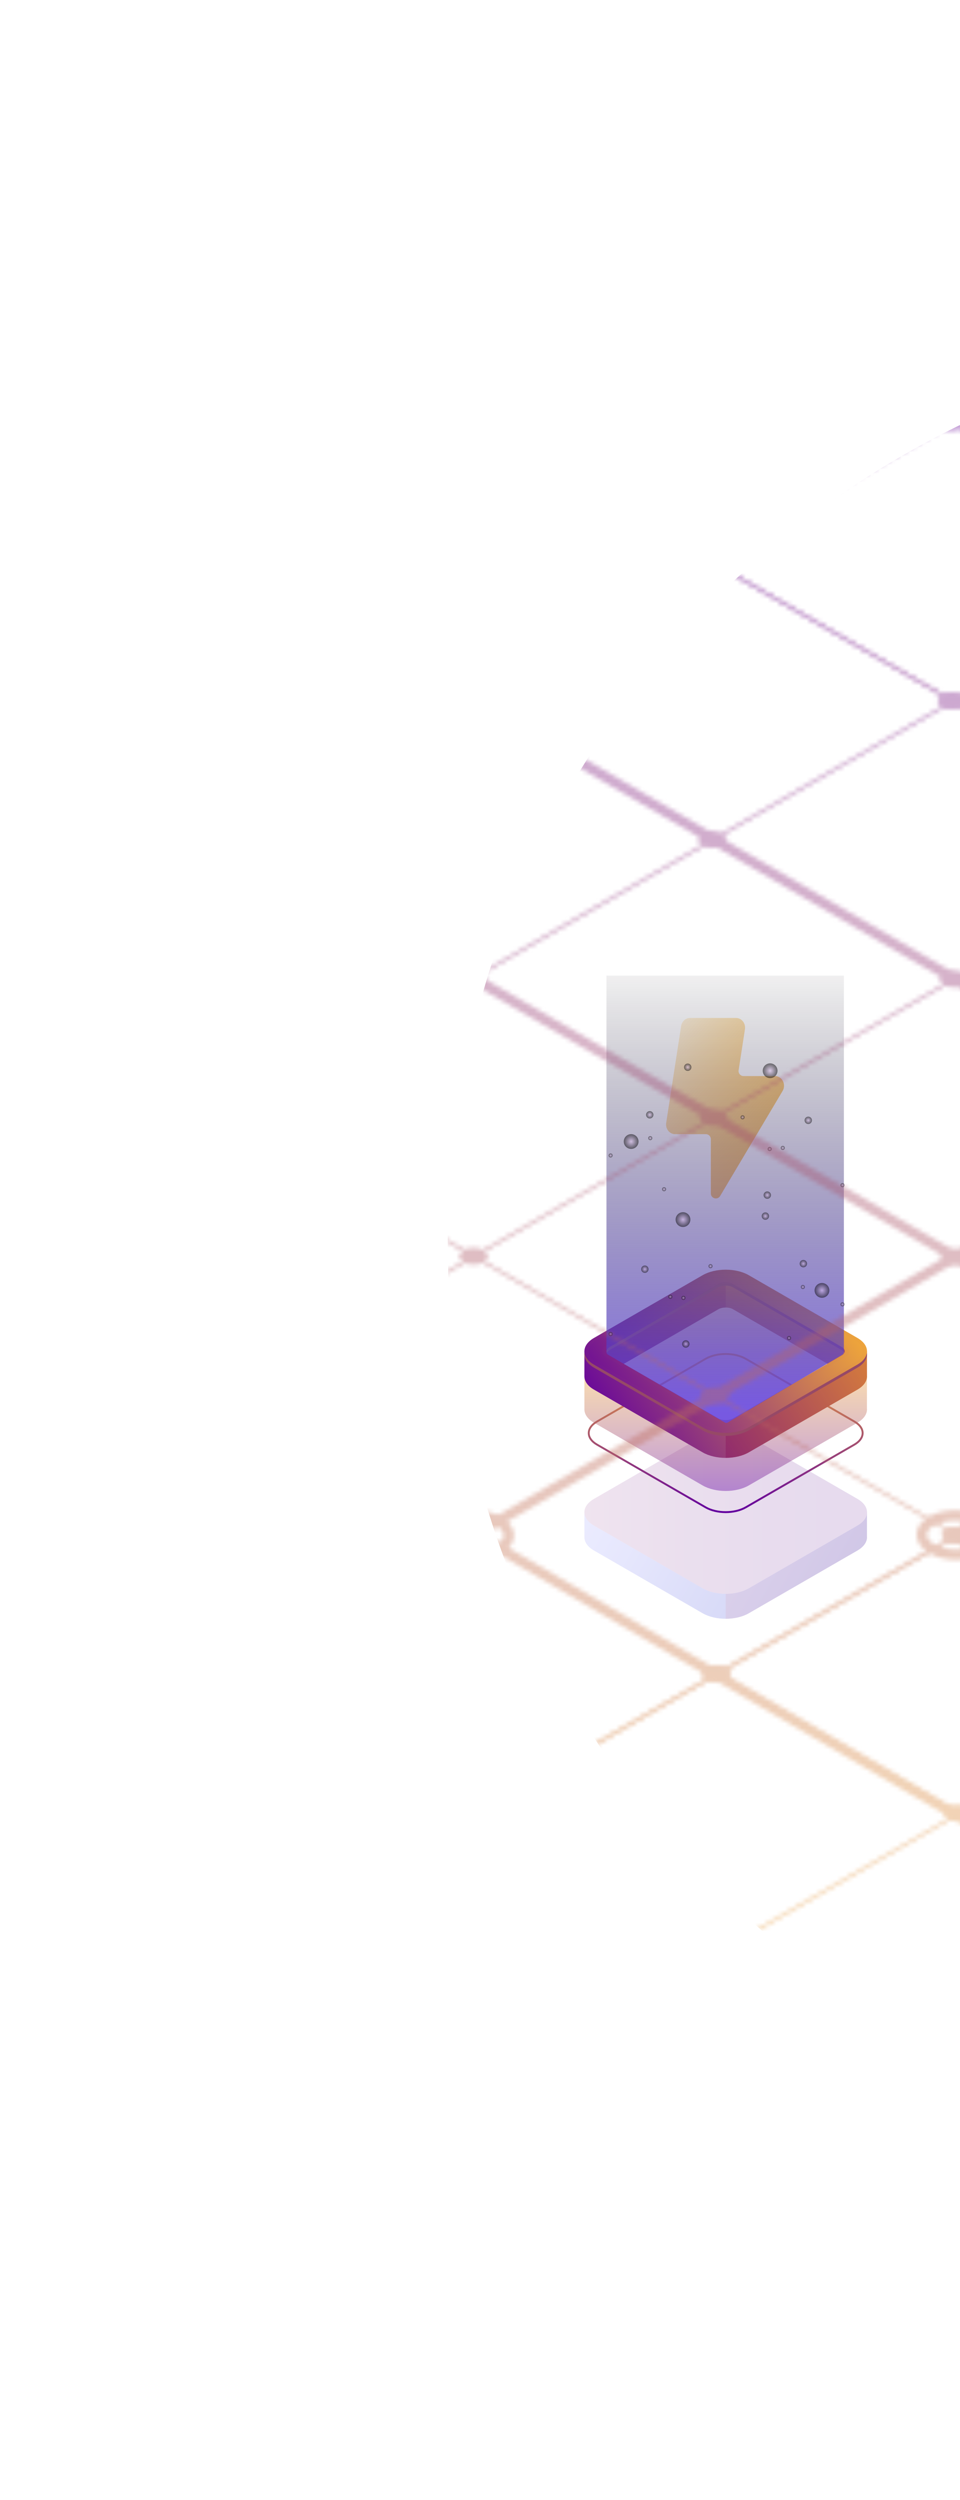 <svg width="222" height="578" viewBox="0 0 222 578" fill="none" xmlns="http://www.w3.org/2000/svg">
<g opacity="0.3">
<path d="M200.481 355.311V349.62L198.906 348.743C198.461 351.436 195.298 353.202 192.655 353.571L174.653 364.103L166.789 366.936L141.711 353.99L142.295 353.66C140.148 352.656 138.992 350.369 137.836 348.273L136.146 349.277L135.143 349.556V355.4C135.143 356.518 135.88 357.636 137.353 358.475L162.482 372.983C165.43 374.685 170.207 374.685 173.154 372.983L198.283 358.475C199.732 357.636 200.469 356.543 200.494 355.451C200.494 355.4 200.494 355.349 200.494 355.298L200.481 355.311Z" fill="url(#paint0_linear_4002_1254)"/>
<path opacity="0.3" d="M192.655 353.571L174.653 364.103L167.818 366.567V374.266C169.749 374.266 171.681 373.847 173.154 372.996L198.283 358.487C199.732 357.649 200.469 356.556 200.494 355.464C200.494 355.413 200.494 355.362 200.494 355.311V349.62L199.058 348.819H198.906C198.411 351.462 195.285 353.202 192.668 353.571H192.655Z" fill="#820052"/>
<path d="M162.482 367.215L137.353 352.707C134.406 351.005 134.406 348.248 137.353 346.545L162.482 332.037C165.43 330.335 170.207 330.335 173.154 332.037L198.283 346.545C201.231 348.248 201.231 351.005 198.283 352.707L173.154 367.215C170.207 368.918 165.43 368.918 162.482 367.215Z" fill="url(#paint1_linear_4002_1254)"/>
<g opacity="0.3">
<path d="M162.482 367.215L137.353 352.707C134.406 351.005 134.406 348.248 137.353 346.545L162.482 332.037C165.43 330.335 170.207 330.335 173.154 332.037L198.283 346.545C201.231 348.248 201.231 351.005 198.283 352.707L173.154 367.215C170.207 368.918 165.43 368.918 162.482 367.215Z" fill="#820052"/>
</g>
</g>
<path d="M167.818 349.824C166.103 349.824 164.388 349.442 163.08 348.693L137.95 334.184C136.642 333.435 135.93 332.419 135.93 331.326C135.93 330.233 136.655 329.217 137.95 328.467L163.08 313.959C165.697 312.447 169.94 312.447 172.557 313.959L197.686 328.467C198.995 329.217 199.706 330.233 199.706 331.326C199.706 332.419 198.982 333.435 197.686 334.184L172.557 348.693C171.249 349.442 169.534 349.824 167.818 349.824ZM167.818 313.26C166.18 313.26 164.553 313.616 163.296 314.34L138.166 328.849C136.998 329.522 136.362 330.399 136.362 331.326C136.362 332.253 136.998 333.13 138.166 333.803L163.296 348.312C165.786 349.747 169.838 349.747 172.329 348.312L197.458 333.803C198.627 333.13 199.262 332.253 199.262 331.326C199.262 330.399 198.627 329.522 197.458 328.849L172.329 314.34C171.083 313.616 169.445 313.26 167.806 313.26H167.818Z" fill="url(#paint2_linear_4002_1254)"/>
<path opacity="0.4" d="M200.481 325.761V317.16L198.906 316.284C198.461 318.977 195.298 320.743 192.655 321.111L174.653 331.643L166.789 334.476L141.711 321.53L142.295 321.2C140.148 320.196 138.992 317.91 137.836 315.813L136.146 316.817L135.143 317.097V325.85C135.143 326.968 135.88 328.086 137.353 328.924L162.482 343.433C165.43 345.135 170.207 345.135 173.154 343.433L198.283 328.924C199.732 328.086 200.469 326.993 200.494 325.901C200.494 325.85 200.494 325.799 200.494 325.748L200.481 325.761Z" fill="url(#paint3_linear_4002_1254)"/>
<path d="M200.481 318.113V312.422L198.906 311.545C198.461 314.238 195.298 316.004 192.655 316.373L174.653 326.905L166.789 329.738L141.711 316.792L142.295 316.462C140.148 315.458 138.992 313.171 137.836 311.075L136.146 312.079L135.143 312.358V318.202C135.143 319.32 135.88 320.438 137.353 321.277L162.482 335.785C165.43 337.487 170.207 337.487 173.154 335.785L198.283 321.277C199.732 320.438 200.469 319.345 200.494 318.253C200.494 318.202 200.494 318.151 200.494 318.1L200.481 318.113Z" fill="url(#paint4_linear_4002_1254)"/>
<path opacity="0.3" d="M192.655 316.36L174.653 326.892L167.818 329.356V337.055C169.749 337.055 171.681 336.636 173.154 335.785L198.283 321.276C199.732 320.438 200.469 319.345 200.494 318.253C200.494 318.202 200.494 318.151 200.494 318.1V312.409L199.058 311.608H198.906C198.411 314.251 195.285 315.991 192.668 316.36H192.655Z" fill="#820052"/>
<path d="M142.295 316.448L166.103 302.702C167.043 302.156 168.581 302.156 169.521 302.702L192.922 316.207L192.668 316.36C195.311 315.991 198.474 314.225 198.919 311.532L172.659 296.922L165.023 294.902L158.798 298.561L137.836 311.062C138.992 313.145 140.148 315.445 142.295 316.448Z" fill="url(#paint5_linear_4002_1254)"/>
<path opacity="0.3" d="M167.818 295.652L165.023 294.915L158.798 298.574L137.836 311.075C138.992 313.159 140.148 315.458 142.295 316.462L166.103 302.716C166.573 302.449 167.196 302.309 167.818 302.309V295.665V295.652Z" fill="#820052"/>
<path d="M162.483 330.004L137.354 315.496C134.406 313.793 134.406 311.037 137.354 309.334L162.483 294.826C165.43 293.123 170.207 293.123 173.154 294.826L198.284 309.334C201.231 311.037 201.231 313.793 198.284 315.496L173.154 330.004C170.207 331.707 165.43 331.707 162.483 330.004ZM169.521 296.922C168.581 296.376 167.044 296.376 166.104 296.922L140.974 311.43C140.034 311.977 140.034 312.853 140.974 313.4L166.104 327.908C167.044 328.454 168.581 328.454 169.521 327.908L194.65 313.4C195.59 312.853 195.59 311.977 194.65 311.43L169.521 296.922Z" fill="url(#paint6_linear_4002_1254)"/>
<path d="M194.65 311.431L169.521 296.922C168.58 296.376 167.043 296.376 166.103 296.922L140.974 311.431C140.351 311.799 140.135 312.307 140.351 312.777C140.453 312.549 140.669 312.333 140.974 312.142L166.103 297.634C167.043 297.087 168.58 297.087 169.521 297.634L194.65 312.142C194.967 312.32 195.171 312.549 195.272 312.777C195.488 312.307 195.272 311.799 194.65 311.431Z" fill="#964967"/>
<path d="M198.283 315.496L173.154 330.004C170.207 331.707 165.43 331.707 162.483 330.004L137.353 315.496C136.032 314.734 135.308 313.768 135.168 312.764C134.99 313.997 135.727 315.254 137.353 316.195L162.483 330.703C165.43 332.405 170.207 332.405 173.154 330.703L198.283 316.195C199.91 315.254 200.634 313.984 200.469 312.764C200.329 313.755 199.605 314.734 198.283 315.496Z" fill="#964967"/>
<path d="M163.181 329.598L138.052 315.09C135.499 313.616 135.499 311.215 138.052 309.741L163.181 295.233C165.735 293.759 169.889 293.759 172.43 295.233L197.559 309.741C200.113 311.215 200.113 313.616 197.559 315.077L172.43 329.585C169.877 331.059 165.722 331.059 163.181 329.585V329.598ZM170.22 296.516C168.886 295.741 166.713 295.741 165.379 296.516L140.25 311.024C138.916 311.799 138.916 313.044 140.25 313.819L165.379 328.328C166.713 329.103 168.886 329.103 170.22 328.328L195.349 313.819C196.683 313.044 196.683 311.799 195.349 311.024L170.22 296.516Z" fill="url(#paint7_linear_4002_1254)"/>
<path opacity="0.4" d="M169.521 296.922C168.58 296.376 167.043 296.376 166.103 296.922L140.974 311.431C140.034 311.977 140.034 312.854 140.974 313.4L166.103 327.908C167.043 328.455 168.58 328.455 169.521 327.908L194.65 313.4C195.59 312.854 195.59 311.977 194.65 311.431L169.521 296.922Z" fill="url(#paint8_linear_4002_1254)"/>
<path d="M179.232 248.786H171.944C171.236 248.786 170.695 248.155 170.803 247.456L172.268 237.964C172.317 237.644 172.302 237.315 172.222 237.001C172.142 236.688 172 236.397 171.805 236.148C171.611 235.9 171.368 235.701 171.095 235.564C170.822 235.427 170.524 235.357 170.223 235.357H159.551C159.061 235.357 158.587 235.545 158.213 235.887C157.839 236.229 157.589 236.704 157.509 237.226L154.056 259.608C154.006 259.929 154.021 260.257 154.101 260.571C154.181 260.884 154.323 261.175 154.517 261.423C154.712 261.672 154.954 261.871 155.227 262.008C155.5 262.145 155.797 262.216 156.098 262.216H163.23C163.867 262.216 164.384 262.732 164.384 263.37V275.925C164.384 277.098 165.93 277.523 166.53 276.515L180.976 252.235C181.178 251.897 181.291 251.506 181.304 251.105C181.317 250.703 181.23 250.304 181.052 249.951C180.873 249.598 180.61 249.304 180.29 249.099C179.97 248.894 179.604 248.786 179.232 248.786Z" fill="url(#paint9_linear_4002_1254)"/>
<path style="mix-blend-mode:screen" opacity="0.8" d="M140.243 225.564V312.592C140.243 312.842 140.376 313.072 140.591 313.197L167.601 328.876C167.82 329.004 168.09 329.002 168.308 328.874L194.806 313.198C195.019 313.072 195.149 312.843 195.149 312.596V225.564H140.243Z" fill="url(#paint10_linear_4002_1254)"/>
<path style="mix-blend-mode:color-dodge" opacity="0.5" d="M190.079 300.044C191.022 300.044 191.785 299.28 191.785 298.338C191.785 297.396 191.022 296.632 190.079 296.632C189.137 296.632 188.373 297.396 188.373 298.338C188.373 299.28 189.137 300.044 190.079 300.044Z" fill="url(#paint11_radial_4002_1254)"/>
<path style="mix-blend-mode:color-dodge" opacity="0.5" d="M157.942 283.677C158.884 283.677 159.648 282.913 159.648 281.97C159.648 281.028 158.884 280.264 157.942 280.264C156.999 280.264 156.236 281.028 156.236 281.97C156.236 282.913 156.999 283.677 157.942 283.677Z" fill="url(#paint12_radial_4002_1254)"/>
<path style="mix-blend-mode:color-dodge" opacity="0.5" d="M186.629 292.157C186.629 292.628 186.248 293.01 185.777 293.01C185.306 293.01 184.925 292.628 184.925 292.157C184.925 291.687 185.306 291.305 185.777 291.305C186.248 291.305 186.629 291.687 186.629 292.157Z" fill="url(#paint13_radial_4002_1254)"/>
<path style="mix-blend-mode:color-dodge" opacity="0.5" d="M159.45 310.727C159.45 311.198 159.069 311.58 158.598 311.58C158.127 311.58 157.745 311.198 157.745 310.727C157.745 310.256 158.127 309.875 158.598 309.875C159.069 309.875 159.45 310.256 159.45 310.727Z" fill="url(#paint14_radial_4002_1254)"/>
<path style="mix-blend-mode:color-dodge" opacity="0.5" d="M177.848 281.16C177.848 281.631 177.466 282.013 176.995 282.013C176.524 282.013 176.143 281.631 176.143 281.16C176.143 280.69 176.524 280.308 176.995 280.308C177.466 280.308 177.848 280.69 177.848 281.16Z" fill="url(#paint15_radial_4002_1254)"/>
<path style="mix-blend-mode:color-dodge" opacity="0.5" d="M149.973 293.436C149.973 293.907 149.592 294.289 149.121 294.289C148.65 294.289 148.269 293.907 148.269 293.436C148.269 292.965 148.65 292.584 149.121 292.584C149.592 292.584 149.973 292.965 149.973 293.436Z" fill="url(#paint16_radial_4002_1254)"/>
<path style="mix-blend-mode:color-dodge" opacity="0.5" d="M186.13 297.556C186.13 297.815 185.921 298.025 185.661 298.025C185.402 298.025 185.193 297.815 185.193 297.556C185.193 297.296 185.402 297.087 185.661 297.087C185.921 297.087 186.13 297.296 186.13 297.556Z" fill="url(#paint17_radial_4002_1254)"/>
<path style="mix-blend-mode:color-dodge" opacity="0.5" d="M164.777 292.739C164.777 292.999 164.567 293.208 164.308 293.208C164.048 293.208 163.839 292.999 163.839 292.739C163.839 292.48 164.048 292.271 164.308 292.271C164.567 292.271 164.777 292.48 164.777 292.739Z" fill="url(#paint18_radial_4002_1254)"/>
<path style="mix-blend-mode:color-dodge" opacity="0.5" d="M158.511 300.07C158.511 300.33 158.302 300.539 158.042 300.539C157.783 300.539 157.573 300.33 157.573 300.07C157.573 299.81 157.783 299.601 158.042 299.601C158.302 299.601 158.511 299.81 158.511 300.07Z" fill="url(#paint19_radial_4002_1254)"/>
<path style="mix-blend-mode:color-dodge" opacity="0.5" d="M182.934 309.363C182.934 309.623 182.725 309.832 182.466 309.832C182.206 309.832 181.997 309.623 181.997 309.363C181.997 309.104 182.206 308.895 182.466 308.895C182.725 308.895 182.934 309.104 182.934 309.363Z" fill="url(#paint20_radial_4002_1254)"/>
<path style="mix-blend-mode:color-dodge" opacity="0.5" d="M195.295 301.562C195.295 301.822 195.086 302.031 194.826 302.031C194.567 302.031 194.358 301.822 194.358 301.562C194.358 301.303 194.567 301.093 194.826 301.093C195.086 301.093 195.295 301.303 195.295 301.562Z" fill="url(#paint21_radial_4002_1254)"/>
<path style="mix-blend-mode:color-dodge" opacity="0.5" d="M155.485 299.815C155.485 300.075 155.276 300.284 155.016 300.284C154.757 300.284 154.547 300.075 154.547 299.815C154.547 299.556 154.757 299.346 155.016 299.346C155.276 299.346 155.485 299.556 155.485 299.815Z" fill="url(#paint22_radial_4002_1254)"/>
<path style="mix-blend-mode:color-dodge" opacity="0.5" d="M141.675 308.425C141.675 308.684 141.466 308.894 141.207 308.894C140.947 308.894 140.738 308.684 140.738 308.425C140.738 308.165 140.947 307.956 141.207 307.956C141.466 307.956 141.675 308.165 141.675 308.425Z" fill="url(#paint23_radial_4002_1254)"/>
<path style="mix-blend-mode:color-dodge" opacity="0.5" d="M145.953 265.628C145.01 265.628 144.247 264.864 144.247 263.921C144.247 262.979 145.01 262.215 145.953 262.215C146.895 262.215 147.659 262.979 147.659 263.921C147.659 264.864 146.895 265.628 145.953 265.628Z" fill="url(#paint24_radial_4002_1254)"/>
<path style="mix-blend-mode:color-dodge" opacity="0.5" d="M178.09 249.26C177.148 249.26 176.384 248.496 176.384 247.554C176.384 246.612 177.148 245.848 178.09 245.848C179.033 245.848 179.796 246.612 179.796 247.554C179.796 248.496 179.033 249.26 178.09 249.26Z" fill="url(#paint25_radial_4002_1254)"/>
<path style="mix-blend-mode:color-dodge" opacity="0.5" d="M149.403 257.741C149.403 258.212 149.784 258.594 150.255 258.594C150.726 258.594 151.107 258.212 151.107 257.741C151.107 257.271 150.726 256.889 150.255 256.889C149.784 256.889 149.403 257.271 149.403 257.741Z" fill="url(#paint26_radial_4002_1254)"/>
<path style="mix-blend-mode:color-dodge" opacity="0.5" d="M176.582 276.311C176.582 276.782 176.964 277.163 177.434 277.163C177.905 277.163 178.287 276.782 178.287 276.311C178.287 275.84 177.905 275.458 177.434 275.458C176.964 275.458 176.582 275.84 176.582 276.311Z" fill="url(#paint27_radial_4002_1254)"/>
<path style="mix-blend-mode:color-dodge" opacity="0.5" d="M158.185 246.744C158.185 247.215 158.566 247.596 159.037 247.596C159.508 247.596 159.889 247.215 159.889 246.744C159.889 246.273 159.508 245.892 159.037 245.892C158.566 245.892 158.185 246.273 158.185 246.744Z" fill="url(#paint28_radial_4002_1254)"/>
<path style="mix-blend-mode:color-dodge" opacity="0.5" d="M186.059 259.02C186.059 259.491 186.44 259.872 186.911 259.872C187.382 259.872 187.763 259.491 187.763 259.02C187.763 258.549 187.382 258.168 186.911 258.168C186.44 258.168 186.059 258.549 186.059 259.02Z" fill="url(#paint29_radial_4002_1254)"/>
<path style="mix-blend-mode:color-dodge" opacity="0.5" d="M149.902 263.14C149.902 263.399 150.111 263.608 150.371 263.608C150.63 263.608 150.84 263.399 150.84 263.14C150.84 262.88 150.63 262.671 150.371 262.671C150.111 262.671 149.902 262.88 149.902 263.14Z" fill="url(#paint30_radial_4002_1254)"/>
<path style="mix-blend-mode:color-dodge" opacity="0.5" d="M171.256 258.323C171.256 258.582 171.465 258.792 171.724 258.792C171.984 258.792 172.193 258.582 172.193 258.323C172.193 258.063 171.984 257.854 171.724 257.854C171.465 257.854 171.256 258.063 171.256 258.323Z" fill="url(#paint31_radial_4002_1254)"/>
<path style="mix-blend-mode:color-dodge" opacity="0.5" d="M177.521 265.654C177.521 265.913 177.73 266.123 177.99 266.123C178.249 266.123 178.459 265.913 178.459 265.654C178.459 265.394 178.249 265.185 177.99 265.185C177.73 265.185 177.521 265.394 177.521 265.654Z" fill="url(#paint32_radial_4002_1254)"/>
<path style="mix-blend-mode:color-dodge" opacity="0.5" d="M153.098 274.947C153.098 275.207 153.307 275.416 153.566 275.416C153.826 275.416 154.035 275.207 154.035 274.947C154.035 274.688 153.826 274.479 153.566 274.479C153.307 274.479 153.098 274.688 153.098 274.947Z" fill="url(#paint33_radial_4002_1254)"/>
<path style="mix-blend-mode:color-dodge" opacity="0.5" d="M140.737 267.146C140.737 267.405 140.946 267.615 141.206 267.615C141.465 267.615 141.674 267.405 141.674 267.146C141.674 266.886 141.465 266.677 141.206 266.677C140.946 266.677 140.737 266.886 140.737 267.146Z" fill="url(#paint34_radial_4002_1254)"/>
<path style="mix-blend-mode:color-dodge" opacity="0.5" d="M180.547 265.399C180.547 265.658 180.756 265.868 181.016 265.868C181.275 265.868 181.485 265.658 181.485 265.399C181.485 265.139 181.275 264.93 181.016 264.93C180.756 264.93 180.547 265.139 180.547 265.399Z" fill="url(#paint35_radial_4002_1254)"/>
<path style="mix-blend-mode:color-dodge" opacity="0.5" d="M194.357 274.008C194.357 274.268 194.566 274.477 194.825 274.477C195.085 274.477 195.294 274.268 195.294 274.008C195.294 273.749 195.085 273.54 194.825 273.54C194.566 273.54 194.357 273.749 194.357 274.008Z" fill="url(#paint36_radial_4002_1254)"/>
<g opacity="0.5">
<mask id="mask0_4002_1254" style="mask-type:alpha" maskUnits="userSpaceOnUse" x="0" y="0" width="823" height="579">
<g style="mix-blend-mode:soft-light">
<mask id="mask1_4002_1254" style="mask-type:luminance" maskUnits="userSpaceOnUse" x="0" y="0" width="823" height="579">
<path d="M821.412 576.831V1.442H1.217V576.831H821.412Z" fill="white" stroke="white" stroke-width="2.352"/>
</mask>
<g mask="url(#mask1_4002_1254)">
<mask id="path-45-inside-1_4002_1254" fill="white">
<path d="M54.608 451.318L445.461 676.972L445.879 676.727L55.026 451.073L54.608 451.318Z"/>
</mask>
<path d="M54.608 451.318L445.461 676.972L445.879 676.727L55.026 451.073L54.608 451.318Z" fill="url(#paint37_linear_4002_1254)"/>
<path d="M54.608 451.318L53.432 453.355L49.93 451.333L53.418 449.288L54.608 451.318ZM445.461 676.972L446.65 679.001L445.47 679.693L444.285 679.009L445.461 676.972ZM445.879 676.727L447.055 674.689L450.557 676.711L447.068 678.756L445.879 676.727ZM55.026 451.073L53.836 449.043L55.017 448.351L56.202 449.036L55.026 451.073ZM55.784 449.281L446.637 674.934L444.285 679.009L53.432 453.355L55.784 449.281ZM444.271 674.942L444.689 674.697L447.068 678.756L446.65 679.001L444.271 674.942ZM444.703 678.764L53.85 453.11L56.202 449.036L447.055 674.689L444.703 678.764ZM56.215 453.102L55.798 453.347L53.418 449.288L53.836 449.043L56.215 453.102Z" fill="#9747FF" mask="url(#path-45-inside-1_4002_1254)"/>
<mask id="path-47-inside-2_4002_1254" fill="white">
<path d="M220.96 355.016L611.813 580.685L612.23 580.44L221.377 354.786L220.96 355.016Z"/>
</mask>
<path d="M220.96 355.016L611.813 580.685L612.23 580.44L221.377 354.786L220.96 355.016Z" fill="url(#paint38_linear_4002_1254)"/>
<path d="M220.96 355.016L219.783 357.054L216.175 354.97L219.823 352.957L220.96 355.016ZM611.813 580.685L613.002 582.714L611.822 583.406L610.636 582.722L611.813 580.685ZM612.23 580.44L613.406 578.403L616.908 580.424L613.42 582.469L612.23 580.44ZM221.377 354.786L220.241 352.726L221.404 352.085L222.554 352.749L221.377 354.786ZM222.136 352.979L612.989 578.648L610.636 582.722L219.783 357.054L222.136 352.979ZM610.623 578.655L611.041 578.41L613.42 582.469L613.002 582.714L610.623 578.655ZM611.054 582.477L220.201 356.823L222.554 352.749L613.406 578.403L611.054 582.477ZM222.514 356.845L222.096 357.076L219.823 352.957L220.241 352.726L222.514 356.845Z" fill="#9747FF" mask="url(#path-47-inside-2_4002_1254)"/>
<mask id="path-49-inside-3_4002_1254" fill="white">
<path d="M165.432 387.074L556.299 612.742L556.717 612.497L165.85 386.829L165.432 387.074Z"/>
</mask>
<path d="M165.432 387.074L556.299 612.742L556.717 612.497L165.85 386.829L165.432 387.074Z" fill="url(#paint39_linear_4002_1254)"/>
<path d="M165.432 387.074L164.256 389.111L160.754 387.089L164.243 385.044L165.432 387.074ZM556.299 612.742L557.489 614.771L556.309 615.463L555.123 614.779L556.299 612.742ZM556.717 612.497L557.893 610.46L561.395 612.482L557.907 614.526L556.717 612.497ZM165.85 386.829L164.661 384.799L165.841 384.108L167.026 384.792L165.85 386.829ZM166.608 385.037L557.476 610.705L555.123 614.779L164.256 389.111L166.608 385.037ZM555.11 610.713L555.528 610.468L557.907 614.526L557.489 614.771L555.11 610.713ZM555.541 614.534L164.674 388.866L167.026 384.792L557.893 610.46L555.541 614.534ZM167.04 388.858L166.622 389.103L164.243 385.044L164.661 384.799L167.04 388.858Z" fill="#9747FF" mask="url(#path-49-inside-3_4002_1254)"/>
<mask id="path-51-inside-4_4002_1254" fill="white">
<path d="M109.919 419.131L500.772 644.799L501.19 644.554L110.337 418.886L109.919 419.131Z"/>
</mask>
<path d="M109.919 419.131L500.772 644.799L501.19 644.554L110.337 418.886L109.919 419.131Z" fill="url(#paint40_linear_4002_1254)"/>
<path d="M109.919 419.131L108.743 421.168L105.241 419.146L108.73 417.102L109.919 419.131ZM500.772 644.799L501.962 646.829L500.781 647.521L499.596 646.837L500.772 644.799ZM501.19 644.554L502.366 642.517L505.868 644.539L502.38 646.584L501.19 644.554ZM110.337 418.886L109.148 416.857L110.328 416.165L111.513 416.849L110.337 418.886ZM111.096 417.094L501.948 642.762L499.596 646.837L108.743 421.168L111.096 417.094ZM499.583 642.77L500 642.525L502.38 646.584L501.962 646.829L499.583 642.77ZM500.014 646.592L109.161 420.923L111.513 416.849L502.366 642.517L500.014 646.592ZM111.527 420.916L111.109 421.161L108.73 417.102L109.148 416.857L111.527 420.916Z" fill="#9747FF" mask="url(#path-51-inside-4_4002_1254)"/>
<mask id="path-53-inside-5_4002_1254" fill="white">
<path d="M166.239 515.519L166.657 515.764L499.807 323.435L499.375 323.19L166.239 515.519Z"/>
</mask>
<path d="M166.239 515.519L166.657 515.764L499.807 323.435L499.375 323.19L166.239 515.519Z" fill="url(#paint41_linear_4002_1254)"/>
<path d="M166.239 515.519L165.049 517.548L161.561 515.503L165.063 513.482L166.239 515.519ZM166.657 515.764L167.833 517.801L166.648 518.485L165.467 517.793L166.657 515.764ZM499.807 323.435L500.966 321.388L504.545 323.416L500.983 325.472L499.807 323.435ZM499.375 323.19L498.198 321.153L499.364 320.48L500.534 321.143L499.375 323.19ZM167.429 513.489L167.846 513.734L165.467 517.793L165.049 517.548L167.429 513.489ZM165.481 513.726L498.631 321.398L500.983 325.472L167.833 517.801L165.481 513.726ZM498.647 325.481L498.215 325.236L500.534 321.143L500.966 321.388L498.647 325.481ZM500.551 325.227L167.415 517.556L165.063 513.482L498.198 321.153L500.551 325.227Z" fill="#9747FF" mask="url(#path-53-inside-5_4002_1254)"/>
<mask id="path-55-inside-6_4002_1254" fill="white">
<path d="M110.438 483.303L110.856 483.548L443.991 291.219L443.573 290.974L110.438 483.303Z"/>
</mask>
<path d="M110.438 483.303L110.856 483.548L443.991 291.219L443.573 290.974L110.438 483.303Z" fill="url(#paint42_linear_4002_1254)"/>
<path d="M110.438 483.303L109.248 485.332L105.76 483.288L109.262 481.266L110.438 483.303ZM110.856 483.548L112.032 485.585L110.847 486.269L109.666 485.577L110.856 483.548ZM443.991 291.219L445.181 289.19L448.669 291.235L445.167 293.256L443.991 291.219ZM443.573 290.974L442.397 288.937L443.582 288.253L444.763 288.945L443.573 290.974ZM111.627 481.274L112.045 481.518L109.666 485.577L109.248 485.332L111.627 481.274ZM109.68 481.511L442.815 289.182L445.167 293.256L112.032 485.585L109.68 481.511ZM442.802 293.248L442.384 293.003L444.763 288.945L445.181 289.19L442.802 293.248ZM444.75 293.011L111.614 485.34L109.262 481.266L442.397 288.937L444.75 293.011Z" fill="#9747FF" mask="url(#path-55-inside-6_4002_1254)"/>
<mask id="path-57-inside-7_4002_1254" fill="white">
<path d="M54.637 451.087L55.055 451.332L388.19 258.989L387.772 258.759L54.637 451.087Z"/>
</mask>
<path d="M54.637 451.087L55.055 451.332L388.19 258.989L387.772 258.759L54.637 451.087Z" fill="url(#paint43_linear_4002_1254)"/>
<path d="M54.637 451.087L53.447 453.117L49.959 451.072L53.461 449.05L54.637 451.087ZM55.055 451.332L56.231 453.369L55.046 454.054L53.865 453.362L55.055 451.332ZM388.19 258.989L389.326 256.929L392.975 258.942L389.366 261.026L388.19 258.989ZM387.772 258.759L386.596 256.721L387.746 256.058L388.909 256.699L387.772 258.759ZM55.827 449.058L56.244 449.303L53.865 453.362L53.447 453.117L55.827 449.058ZM53.879 449.295L387.014 256.952L389.366 261.026L56.231 453.369L53.879 449.295ZM387.054 261.049L386.636 260.818L388.909 256.699L389.326 256.929L387.054 261.049ZM388.948 260.796L55.813 453.124L53.461 449.05L386.596 256.721L388.948 260.796Z" fill="#9747FF" mask="url(#path-57-inside-7_4002_1254)"/>
<mask id="path-59-inside-8_4002_1254" fill="white">
<path d="M54.421 450.957L54.838 451.202L387.974 258.874L387.556 258.629L54.421 450.957Z"/>
</mask>
<path d="M54.421 450.957L54.838 451.202L387.974 258.874L387.556 258.629L54.421 450.957Z" fill="url(#paint44_linear_4002_1254)"/>
<path d="M54.421 450.957L53.231 452.987L49.743 450.942L53.245 448.92L54.421 450.957ZM54.838 451.202L56.015 453.24L54.829 453.924L53.649 453.232L54.838 451.202ZM387.974 258.874L389.164 256.844L392.652 258.889L389.15 260.911L387.974 258.874ZM387.556 258.629L386.38 256.592L387.565 255.907L388.746 256.599L387.556 258.629ZM55.61 448.928L56.028 449.173L53.649 453.232L53.231 452.987L55.61 448.928ZM53.662 449.165L386.798 256.836L389.15 260.911L56.015 453.24L53.662 449.165ZM386.784 260.903L386.367 260.658L388.746 256.599L389.164 256.844L386.784 260.903ZM388.732 260.666L55.597 452.995L53.245 448.92L386.38 256.592L388.732 260.666Z" fill="#9747FF" mask="url(#path-59-inside-8_4002_1254)"/>
<mask id="path-61-inside-9_4002_1254" fill="white">
<path d="M-3.297 33.205L387.556 258.859L387.974 258.629L-2.879 32.96L-3.297 33.205Z"/>
</mask>
<path d="M-3.297 33.205L387.556 258.859L387.974 258.629L-2.879 32.96L-3.297 33.205Z" fill="url(#paint45_linear_4002_1254)"/>
<path d="M-3.297 33.205L-4.473 35.242L-7.974 33.221L-4.486 31.176L-3.297 33.205ZM387.556 258.859L388.692 260.919L387.53 261.56L386.38 260.896L387.556 258.859ZM387.974 258.629L389.15 256.592L392.759 258.675L389.11 260.688L387.974 258.629ZM-2.879 32.96L-4.069 30.931L-2.888 30.239L-1.703 30.923L-2.879 32.96ZM-2.121 31.168L388.732 256.822L386.38 260.896L-4.473 35.242L-2.121 31.168ZM386.42 256.8L386.838 256.569L389.11 260.688L388.692 260.919L386.42 256.8ZM386.798 260.666L-4.055 34.998L-1.703 30.923L389.15 256.592L386.798 260.666ZM-1.689 34.99L-2.107 35.235L-4.486 31.176L-4.069 30.931L-1.689 34.99Z" fill="#9747FF" mask="url(#path-61-inside-9_4002_1254)"/>
<mask id="path-63-inside-10_4002_1254" fill="white">
<path d="M-58.824 65.263L332.029 290.917L332.447 290.686L-58.406 65.018L-58.824 65.263Z"/>
</mask>
<path d="M-58.824 65.263L332.029 290.917L332.447 290.686L-58.406 65.018L-58.824 65.263Z" fill="url(#paint46_linear_4002_1254)"/>
<path d="M-58.824 65.263L-60 67.3L-63.502 65.278L-60.014 63.233L-58.824 65.263ZM332.029 290.917L333.165 292.976L332.003 293.618L330.853 292.954L332.029 290.917ZM332.447 290.686L333.623 288.649L337.232 290.733L333.583 292.746L332.447 290.686ZM-58.406 65.018L-59.596 62.988L-58.415 62.297L-57.23 62.981L-58.406 65.018ZM-57.648 63.226L333.205 288.879L330.853 292.954L-60 67.3L-57.648 63.226ZM330.892 288.857L331.31 288.626L333.583 292.746L333.165 292.976L330.892 288.857ZM331.27 292.723L-59.583 67.055L-57.23 62.981L333.623 288.649L331.27 292.723ZM-57.217 67.047L-57.635 67.292L-60.014 63.233L-59.596 62.988L-57.217 67.047Z" fill="#9747FF" mask="url(#path-63-inside-10_4002_1254)"/>
<mask id="path-65-inside-11_4002_1254" fill="white">
<path d="M-114.351 97.32L276.501 322.974L276.934 322.743L-113.934 97.075L-114.351 97.32Z"/>
</mask>
<path d="M-114.351 97.32L276.501 322.974L276.934 322.743L-113.934 97.075L-114.351 97.32Z" fill="url(#paint47_linear_4002_1254)"/>
<path d="M-114.351 97.32L-115.528 99.357L-119.029 97.335L-115.541 95.291L-114.351 97.32ZM276.501 322.974L277.608 325.049L276.456 325.664L275.325 325.011L276.501 322.974ZM276.934 322.743L278.11 320.706L281.779 322.825L278.041 324.819L276.934 322.743ZM-113.934 97.075L-115.123 95.046L-113.943 94.353L-112.758 95.038L-113.934 97.075ZM-113.175 95.283L277.678 320.937L275.325 325.011L-115.528 99.357L-113.175 95.283ZM275.394 320.898L275.827 320.668L278.041 324.819L277.608 325.049L275.394 320.898ZM275.758 324.78L-115.11 99.112L-112.758 95.038L278.11 320.706L275.758 324.78ZM-112.744 99.104L-113.162 99.349L-115.541 95.291L-115.123 95.046L-112.744 99.104Z" fill="#9747FF" mask="url(#path-65-inside-11_4002_1254)"/>
<mask id="path-67-inside-12_4002_1254" fill="white">
<path d="M-169.879 129.377L220.988 355.031L221.406 354.786L-169.447 129.132L-169.879 129.377Z"/>
</mask>
<path d="M-169.879 129.377L220.988 355.031L221.406 354.786L-169.447 129.132L-169.879 129.377Z" fill="url(#paint48_linear_4002_1254)"/>
<path d="M-169.879 129.377L-171.055 131.414L-174.617 129.358L-171.039 127.33L-169.879 129.377ZM220.988 355.031L222.178 357.06L220.997 357.752L219.812 357.068L220.988 355.031ZM221.406 354.786L222.582 352.749L226.084 354.77L222.596 356.815L221.406 354.786ZM-169.447 129.132L-170.606 127.086L-169.436 126.422L-168.271 127.095L-169.447 129.132ZM-168.703 127.34L222.164 352.994L219.812 357.068L-171.055 131.414L-168.703 127.34ZM219.799 353.002L220.217 352.757L222.596 356.815L222.178 357.06L219.799 353.002ZM220.23 356.823L-170.623 131.169L-168.271 127.095L222.582 352.749L220.23 356.823ZM-168.287 131.179L-168.719 131.424L-171.039 127.33L-170.606 127.086L-168.287 131.179Z" fill="#9747FF" mask="url(#path-67-inside-12_4002_1254)"/>
<mask id="path-69-inside-13_4002_1254" fill="white">
<path d="M-225.392 161.434L165.461 387.088L165.879 386.843L-224.974 161.189L-225.392 161.434Z"/>
</mask>
<path d="M-225.392 161.434L165.461 387.088L165.879 386.843L-224.974 161.189L-225.392 161.434Z" fill="url(#paint49_linear_4002_1254)"/>
<path d="M-225.392 161.434L-226.568 163.472L-230.07 161.45L-226.581 159.405L-225.392 161.434ZM165.461 387.088L166.651 389.118L165.47 389.81L164.285 389.125L165.461 387.088ZM165.879 386.843L167.055 384.806L170.557 386.828L167.068 388.873L165.879 386.843ZM-224.974 161.189L-226.164 159.16L-224.983 158.468L-223.798 159.152L-224.974 161.189ZM-224.216 159.397L166.637 385.051L164.285 389.125L-226.568 163.472L-224.216 159.397ZM164.271 385.059L164.689 384.814L167.068 388.873L166.651 389.118L164.271 385.059ZM164.703 388.88L-226.15 163.227L-223.798 159.152L167.055 384.806L164.703 388.88ZM-223.785 163.219L-224.202 163.464L-226.581 159.405L-226.164 159.16L-223.785 163.219Z" fill="#9747FF" mask="url(#path-69-inside-13_4002_1254)"/>
<mask id="path-71-inside-14_4002_1254" fill="white">
<path d="M-280.919 193.492L109.934 419.145L110.351 418.9L-280.501 193.247L-280.919 193.492Z"/>
</mask>
<path d="M-280.919 193.492L109.934 419.145L110.351 418.9L-280.501 193.247L-280.919 193.492Z" fill="url(#paint50_linear_4002_1254)"/>
<path d="M-280.919 193.492L-282.095 195.529L-285.597 193.507L-282.109 191.462L-280.919 193.492ZM109.934 419.145L111.123 421.175L109.943 421.867L108.758 421.183L109.934 419.145ZM110.351 418.9L111.528 416.863L115.029 418.885L111.541 420.93L110.351 418.9ZM-280.501 193.247L-281.691 191.217L-280.511 190.525L-279.325 191.209L-280.501 193.247ZM-279.743 191.454L111.11 417.108L108.758 421.183L-282.095 195.529L-279.743 191.454ZM108.744 417.116L109.162 416.871L111.541 420.93L111.123 421.175L108.744 417.116ZM109.175 420.938L-281.678 195.284L-279.325 191.209L111.528 416.863L109.175 420.938ZM-279.312 195.276L-279.73 195.521L-282.109 191.462L-281.691 191.217L-279.312 195.276Z" fill="#9747FF" mask="url(#path-71-inside-14_4002_1254)"/>
<mask id="path-73-inside-15_4002_1254" fill="white">
<path d="M-1.395 418.742L-0.963 418.987L332.173 226.644L331.755 226.413L-1.395 418.742Z"/>
</mask>
<path d="M-1.395 418.742L-0.963 418.987L332.173 226.644L331.755 226.413L-1.395 418.742Z" fill="url(#paint51_linear_4002_1254)"/>
<path d="M-1.395 418.742L-2.555 420.788L-6.133 418.761L-2.571 416.705L-1.395 418.742ZM-0.963 418.987L0.214 421.024L-0.952 421.697L-2.122 421.033L-0.963 418.987ZM332.173 226.644L333.309 224.584L336.958 226.597L333.349 228.681L332.173 226.644ZM331.755 226.413L330.579 224.376L331.729 223.712L332.891 224.353L331.755 226.413ZM-0.235 416.695L0.197 416.94L-2.122 421.033L-2.555 420.788L-0.235 416.695ZM-2.139 416.95L330.997 224.606L333.349 228.681L0.214 421.024L-2.139 416.95ZM331.037 228.703L330.619 228.473L332.891 224.353L333.309 224.584L331.037 228.703ZM332.931 228.45L-0.219 420.779L-2.571 416.705L330.579 224.376L332.931 228.45Z" fill="#9747FF" mask="url(#path-73-inside-15_4002_1254)"/>
<mask id="path-75-inside-16_4002_1254" fill="white">
<path d="M-57.196 386.526L-56.764 386.771L276.372 194.428L275.954 194.183L-57.196 386.526Z"/>
</mask>
<path d="M-57.196 386.526L-56.764 386.771L276.372 194.428L275.954 194.183L-57.196 386.526Z" fill="url(#paint52_linear_4002_1254)"/>
<path d="M-57.196 386.526L-58.356 388.573L-61.934 386.546L-58.372 384.489L-57.196 386.526ZM-56.764 386.771L-55.587 388.808L-56.753 389.481L-57.923 388.818L-56.764 386.771ZM276.372 194.428L277.561 192.399L281.05 194.443L277.548 196.465L276.372 194.428ZM275.954 194.183L274.778 192.146L275.963 191.462L277.143 192.154L275.954 194.183ZM-56.036 384.48L-55.604 384.725L-57.923 388.818L-58.356 388.573L-56.036 384.48ZM-57.94 384.734L275.196 192.391L277.548 196.465L-55.587 388.808L-57.94 384.734ZM275.182 196.457L274.764 196.212L277.143 192.154L277.561 192.399L275.182 196.457ZM277.13 196.22L-56.02 388.563L-58.372 384.489L274.778 192.146L277.13 196.22Z" fill="#9747FF" mask="url(#path-75-inside-16_4002_1254)"/>
<mask id="path-77-inside-17_4002_1254" fill="white">
<path d="M-112.997 354.31L-112.565 354.555L220.571 162.212L220.153 161.967L-112.997 354.31Z"/>
</mask>
<path d="M-112.997 354.31L-112.565 354.555L220.571 162.212L220.153 161.967L-112.997 354.31Z" fill="url(#paint53_linear_4002_1254)"/>
<path d="M-112.997 354.31L-114.157 356.357L-117.735 354.329L-114.173 352.273L-112.997 354.31ZM-112.565 354.555L-111.389 356.593L-112.554 357.265L-113.725 356.602L-112.565 354.555ZM220.571 162.212L221.76 160.183L225.248 162.228L221.747 164.249L220.571 162.212ZM220.153 161.967L218.977 159.93L220.162 159.246L221.343 159.938L220.153 161.967ZM-111.837 352.264L-111.405 352.509L-113.725 356.602L-114.157 356.357L-111.837 352.264ZM-113.741 352.518L219.395 160.175L221.747 164.249L-111.389 356.593L-113.741 352.518ZM219.381 164.241L218.963 163.997L221.343 159.938L221.76 160.183L219.381 164.241ZM221.329 164.004L-111.821 356.348L-114.173 352.273L218.977 159.93L221.329 164.004Z" fill="#9747FF" mask="url(#path-77-inside-17_4002_1254)"/>
<mask id="path-79-inside-18_4002_1254" fill="white">
<path d="M-168.798 322.095L-168.366 322.34L164.77 129.997L164.352 129.752L-168.798 322.095Z"/>
</mask>
<path d="M-168.798 322.095L-168.366 322.34L164.77 129.997L164.352 129.752L-168.798 322.095Z" fill="url(#paint54_linear_4002_1254)"/>
<path d="M-168.798 322.095L-169.958 324.141L-173.536 322.114L-169.974 320.058L-168.798 322.095ZM-168.366 322.34L-167.19 324.377L-168.355 325.05L-169.526 324.386L-168.366 322.34ZM164.77 129.997L165.959 127.967L169.447 130.012L165.946 132.034L164.77 129.997ZM164.352 129.752L163.176 127.715L164.361 127.03L165.541 127.722L164.352 129.752ZM-167.638 320.048L-167.206 320.293L-169.526 324.386L-169.958 324.141L-167.638 320.048ZM-169.542 320.303L163.593 127.96L165.946 132.034L-167.19 324.377L-169.542 320.303ZM163.58 132.026L163.162 131.781L165.541 127.722L165.959 127.967L163.58 132.026ZM165.528 131.789L-167.622 324.132L-169.974 320.058L163.176 127.715L165.528 131.789Z" fill="#9747FF" mask="url(#path-79-inside-18_4002_1254)"/>
<mask id="path-81-inside-19_4002_1254" fill="white">
<path d="M-224.6 289.879L-224.167 290.124L108.968 97.781L108.55 97.536L-224.6 289.879Z"/>
</mask>
<path d="M-224.6 289.879L-224.167 290.124L108.968 97.781L108.55 97.536L-224.6 289.879Z" fill="url(#paint55_linear_4002_1254)"/>
<path d="M-224.6 289.879L-225.759 291.926L-229.337 289.898L-225.776 287.842L-224.6 289.879ZM-224.167 290.124L-222.991 292.161L-224.156 292.834L-225.327 292.171L-224.167 290.124ZM108.968 97.781L110.158 95.751L113.646 97.796L110.144 99.818L108.968 97.781ZM108.55 97.536L107.374 95.499L108.559 94.814L109.74 95.507L108.55 97.536ZM-223.44 287.832L-223.008 288.077L-225.327 292.171L-225.759 291.926L-223.44 287.832ZM-225.343 288.087L107.792 95.744L110.144 99.818L-222.991 292.161L-225.343 288.087ZM107.779 99.81L107.361 99.565L109.74 95.507L110.158 95.751L107.779 99.81ZM109.727 99.573L-223.423 291.916L-225.776 287.842L107.374 95.499L109.727 99.573Z" fill="#9747FF" mask="url(#path-81-inside-19_4002_1254)"/>
<path d="M164.166 450.879C163.865 451.054 163.789 451.189 163.772 451.235C163.79 451.281 163.867 451.418 164.175 451.596C164.619 451.851 165.269 452.011 165.978 452.011C166.688 452.011 167.332 451.851 167.765 451.598C168.066 451.423 168.142 451.289 168.159 451.243C168.141 451.197 168.064 451.06 167.756 450.882C167.312 450.626 166.662 450.466 165.953 450.466C165.243 450.466 164.599 450.627 164.166 450.879ZM163.767 451.252C163.767 451.252 163.768 451.25 163.768 451.247C163.767 451.25 163.767 451.252 163.767 451.252ZM163.768 451.222C163.768 451.219 163.767 451.218 163.767 451.218C163.767 451.218 163.767 451.219 163.768 451.222ZM168.164 451.226C168.164 451.226 168.163 451.227 168.163 451.23C168.164 451.227 168.164 451.226 168.164 451.226ZM168.163 451.256C168.164 451.258 168.164 451.26 168.164 451.26C168.164 451.26 168.164 451.258 168.163 451.256Z" fill="url(#paint56_linear_4002_1254)" stroke="#9747FF" stroke-width="2.352"/>
<path d="M108.321 418.649C108.021 418.824 107.945 418.959 107.928 419.004C107.945 419.051 108.023 419.188 108.331 419.365C108.774 419.621 109.424 419.781 110.134 419.781C110.844 419.781 111.488 419.62 111.921 419.368C112.222 419.193 112.297 419.058 112.315 419.013C112.297 418.966 112.22 418.829 111.911 418.652C111.468 418.396 110.818 418.236 110.109 418.236C109.398 418.236 108.755 418.396 108.321 418.649ZM107.923 419.021C107.923 419.021 107.923 419.02 107.924 419.017C107.923 419.02 107.923 419.021 107.923 419.021ZM107.924 418.992C107.923 418.989 107.923 418.987 107.923 418.987C107.923 418.988 107.923 418.989 107.924 418.992ZM112.32 418.996C112.32 418.996 112.319 418.997 112.319 419C112.32 418.997 112.32 418.996 112.32 418.996ZM112.319 419.025C112.319 419.028 112.32 419.029 112.32 419.029C112.32 419.029 112.32 419.028 112.319 419.025Z" fill="url(#paint57_linear_4002_1254)" stroke="#9747FF" stroke-width="2.352"/>
<path d="M219.679 418.822C219.378 418.997 219.302 419.131 219.285 419.177C219.303 419.223 219.38 419.36 219.688 419.538C220.132 419.793 220.781 419.954 221.491 419.954C222.201 419.954 222.845 419.793 223.278 419.541C223.579 419.366 223.654 419.231 223.672 419.185C223.654 419.139 223.577 419.002 223.269 418.824C222.825 418.569 222.175 418.409 221.466 418.409C220.756 418.409 220.112 418.569 219.679 418.822ZM219.28 419.194C219.28 419.194 219.28 419.193 219.281 419.19C219.28 419.193 219.28 419.194 219.28 419.194ZM219.281 419.164C219.28 419.162 219.28 419.16 219.28 419.16C219.28 419.16 219.28 419.162 219.281 419.164ZM223.677 419.168C223.677 419.168 223.676 419.17 223.676 419.173C223.677 419.17 223.677 419.168 223.677 419.168ZM223.676 419.198C223.676 419.201 223.677 419.202 223.677 419.202C223.677 419.202 223.677 419.201 223.676 419.198Z" fill="url(#paint58_linear_4002_1254)" stroke="#9747FF" stroke-width="2.352"/>
<path d="M163.849 386.592C163.548 386.767 163.472 386.901 163.455 386.947C163.473 386.993 163.55 387.13 163.858 387.308C164.302 387.564 164.952 387.724 165.661 387.724C166.371 387.724 167.015 387.563 167.448 387.311C167.749 387.136 167.825 387.001 167.842 386.955C167.824 386.909 167.747 386.772 167.439 386.595C166.995 386.339 166.345 386.179 165.636 386.179C164.926 386.179 164.282 386.339 163.849 386.592ZM163.45 386.964C163.45 386.964 163.451 386.963 163.451 386.96C163.45 386.963 163.45 386.964 163.45 386.964ZM163.451 386.934C163.45 386.932 163.45 386.93 163.45 386.93C163.45 386.93 163.45 386.932 163.451 386.934ZM167.847 386.938C167.847 386.938 167.846 386.94 167.846 386.943C167.847 386.94 167.847 386.938 167.847 386.938ZM167.846 386.968C167.847 386.971 167.847 386.972 167.847 386.972C167.847 386.972 167.847 386.971 167.846 386.968Z" fill="url(#paint59_linear_4002_1254)" stroke="#9747FF" stroke-width="2.352"/>
<path d="M219.376 354.535C219.075 354.71 219 354.844 218.982 354.89C219 354.936 219.077 355.073 219.386 355.251C219.829 355.506 220.479 355.667 221.189 355.667C221.899 355.667 222.542 355.506 222.976 355.254C223.277 355.079 223.352 354.944 223.37 354.898C223.352 354.852 223.275 354.715 222.966 354.537C222.523 354.282 221.873 354.122 221.163 354.122C220.453 354.122 219.81 354.282 219.376 354.535ZM218.978 354.907C218.978 354.907 218.978 354.906 218.978 354.903C218.978 354.906 218.977 354.907 218.978 354.907ZM218.978 354.877C218.978 354.875 218.978 354.873 218.978 354.873C218.977 354.873 218.978 354.875 218.978 354.877ZM223.374 354.881C223.374 354.881 223.374 354.883 223.374 354.886C223.374 354.883 223.374 354.881 223.374 354.881ZM223.374 354.911C223.374 354.914 223.374 354.915 223.374 354.915C223.375 354.915 223.374 354.914 223.374 354.911Z" fill="url(#paint60_linear_4002_1254)" stroke="#9747FF" stroke-width="2.352"/>
<path d="M108.35 418.663C108.049 418.838 107.974 418.973 107.956 419.019C107.974 419.065 108.051 419.202 108.36 419.38C108.803 419.635 109.453 419.795 110.162 419.795C110.873 419.795 111.516 419.635 111.95 419.382C112.25 419.207 112.326 419.073 112.343 419.027C112.326 418.981 112.248 418.844 111.94 418.666C111.497 418.411 110.847 418.25 110.137 418.25C109.427 418.25 108.783 418.411 108.35 418.663ZM107.951 419.036C107.952 419.036 107.952 419.034 107.952 419.031C107.951 419.034 107.951 419.036 107.951 419.036ZM107.952 419.006C107.952 419.003 107.951 419.002 107.951 419.002C107.951 419.002 107.951 419.003 107.952 419.006ZM112.348 419.01C112.348 419.01 112.348 419.011 112.347 419.014C112.348 419.011 112.348 419.01 112.348 419.01ZM112.348 419.04C112.348 419.043 112.348 419.044 112.348 419.044C112.348 419.044 112.348 419.042 112.348 419.04Z" fill="url(#paint61_linear_4002_1254)" stroke="#9747FF" stroke-width="2.352"/>
<path d="M163.878 386.606C163.577 386.781 163.501 386.916 163.484 386.961C163.502 387.008 163.579 387.145 163.887 387.322C164.33 387.578 164.98 387.738 165.69 387.738C166.4 387.738 167.044 387.577 167.477 387.325C167.778 387.15 167.853 387.015 167.871 386.97C167.853 386.923 167.776 386.786 167.468 386.609C167.024 386.353 166.374 386.193 165.665 386.193C164.955 386.193 164.311 386.354 163.878 386.606ZM163.479 386.978C163.479 386.978 163.479 386.977 163.48 386.974C163.479 386.977 163.479 386.978 163.479 386.978ZM163.48 386.949C163.479 386.946 163.479 386.944 163.479 386.944C163.479 386.945 163.479 386.946 163.48 386.949ZM167.876 386.953C167.876 386.953 167.875 386.954 167.875 386.957C167.876 386.954 167.876 386.953 167.876 386.953ZM167.875 386.982C167.875 386.985 167.876 386.986 167.876 386.986C167.876 386.986 167.876 386.985 167.875 386.982Z" fill="url(#paint62_linear_4002_1254)" stroke="#9747FF" stroke-width="2.352"/>
<path d="M108.033 354.361C107.732 354.537 107.657 354.671 107.639 354.717C107.657 354.763 107.734 354.9 108.043 355.078C108.486 355.333 109.136 355.494 109.845 355.494C110.556 355.494 111.199 355.333 111.633 355.081C111.933 354.906 112.009 354.771 112.026 354.725C112.009 354.679 111.932 354.542 111.623 354.364C111.18 354.109 110.53 353.949 109.82 353.949C109.11 353.949 108.466 354.109 108.033 354.361ZM107.634 354.734C107.635 354.734 107.635 354.733 107.635 354.73C107.635 354.732 107.634 354.734 107.634 354.734ZM107.635 354.704C107.635 354.701 107.635 354.7 107.634 354.7C107.634 354.7 107.634 354.702 107.635 354.704ZM112.031 354.708C112.031 354.708 112.031 354.71 112.03 354.713C112.031 354.71 112.031 354.708 112.031 354.708ZM112.031 354.738C112.031 354.741 112.031 354.742 112.031 354.742C112.031 354.742 112.031 354.741 112.031 354.738Z" fill="url(#paint63_linear_4002_1254)" stroke="#9747FF" stroke-width="2.352"/>
<path d="M219.39 354.549C219.09 354.724 219.014 354.858 218.997 354.904C219.014 354.95 219.092 355.087 219.4 355.265C219.843 355.521 220.493 355.681 221.203 355.681C221.913 355.681 222.557 355.52 222.99 355.268C223.291 355.093 223.366 354.958 223.384 354.912C223.366 354.866 223.289 354.729 222.98 354.552C222.537 354.296 221.887 354.136 221.178 354.136C220.467 354.136 219.824 354.296 219.39 354.549ZM218.992 354.921C218.992 354.921 218.992 354.92 218.993 354.917C218.992 354.92 218.992 354.921 218.992 354.921ZM218.993 354.891C218.992 354.889 218.992 354.887 218.992 354.887C218.992 354.887 218.992 354.889 218.993 354.891ZM223.389 354.895C223.389 354.895 223.388 354.897 223.388 354.9C223.389 354.897 223.389 354.895 223.389 354.895ZM223.388 354.925C223.388 354.928 223.389 354.929 223.389 354.929C223.389 354.929 223.389 354.928 223.388 354.925Z" fill="url(#paint64_linear_4002_1254)" stroke="#9747FF" stroke-width="2.352"/>
<path d="M163.561 322.319C163.26 322.494 163.184 322.628 163.167 322.674C163.185 322.72 163.262 322.857 163.57 323.035C164.013 323.291 164.663 323.451 165.373 323.451C166.083 323.451 166.727 323.29 167.16 323.038C167.461 322.863 167.536 322.728 167.554 322.682C167.536 322.636 167.459 322.499 167.151 322.322C166.707 322.066 166.057 321.906 165.348 321.906C164.638 321.906 163.994 322.066 163.561 322.319ZM163.162 322.691C163.162 322.691 163.162 322.69 163.163 322.687C163.162 322.69 163.162 322.691 163.162 322.691ZM163.163 322.661C163.162 322.659 163.162 322.657 163.162 322.657C163.162 322.657 163.162 322.659 163.163 322.661ZM167.559 322.665C167.559 322.665 167.558 322.667 167.558 322.67C167.559 322.667 167.559 322.665 167.559 322.665ZM167.558 322.695C167.558 322.698 167.559 322.699 167.559 322.699C167.559 322.699 167.559 322.698 167.558 322.695Z" fill="url(#paint65_linear_4002_1254)" stroke="#9747FF" stroke-width="2.352"/>
<path d="M107.716 290.074C107.415 290.249 107.34 290.384 107.322 290.43C107.34 290.476 107.417 290.613 107.726 290.791C108.169 291.046 108.819 291.206 109.529 291.206C110.239 291.206 110.882 291.046 111.316 290.793C111.617 290.618 111.692 290.484 111.71 290.438C111.692 290.392 111.615 290.255 111.306 290.077C110.863 289.822 110.213 289.661 109.503 289.661C108.793 289.661 108.15 289.822 107.716 290.074ZM107.318 290.447C107.318 290.447 107.318 290.445 107.318 290.442C107.318 290.445 107.318 290.447 107.318 290.447ZM107.318 290.417C107.318 290.414 107.318 290.413 107.318 290.413C107.318 290.413 107.318 290.414 107.318 290.417ZM111.714 290.421C111.714 290.421 111.714 290.422 111.714 290.425C111.714 290.422 111.715 290.421 111.714 290.421ZM111.714 290.451C111.714 290.453 111.714 290.455 111.714 290.455C111.715 290.455 111.714 290.453 111.714 290.451Z" fill="url(#paint66_linear_4002_1254)" stroke="#9747FF" stroke-width="2.352"/>
<path d="M219.073 290.262C218.773 290.437 218.697 290.571 218.68 290.617C218.697 290.663 218.775 290.8 219.083 290.978C219.526 291.233 220.176 291.394 220.886 291.394C221.596 291.394 222.24 291.233 222.673 290.981C222.974 290.806 223.049 290.671 223.067 290.625C223.049 290.579 222.972 290.442 222.663 290.264C222.22 290.009 221.57 289.849 220.861 289.849C220.15 289.849 219.507 290.009 219.073 290.262ZM218.675 290.634C218.675 290.634 218.675 290.633 218.676 290.63C218.675 290.633 218.675 290.634 218.675 290.634ZM218.675 290.604C218.675 290.602 218.675 290.6 218.675 290.6C218.675 290.6 218.675 290.602 218.675 290.604ZM223.072 290.608C223.072 290.608 223.071 290.61 223.071 290.613C223.072 290.61 223.072 290.608 223.072 290.608ZM223.071 290.638C223.071 290.641 223.072 290.642 223.072 290.642C223.072 290.642 223.072 290.641 223.071 290.638Z" fill="url(#paint67_linear_4002_1254)" stroke="#9747FF" stroke-width="2.352"/>
<path d="M163.244 258.017C162.943 258.192 162.867 258.327 162.85 258.373C162.868 258.419 162.945 258.556 163.253 258.733C163.697 258.989 164.346 259.149 165.056 259.149C165.766 259.149 166.41 258.989 166.843 258.736C167.144 258.561 167.219 258.427 167.237 258.381C167.219 258.335 167.142 258.198 166.834 258.02C166.39 257.764 165.74 257.604 165.031 257.604C164.321 257.604 163.677 257.765 163.244 258.017ZM162.845 258.39C162.845 258.39 162.845 258.388 162.846 258.385C162.845 258.388 162.845 258.39 162.845 258.39ZM162.846 258.36C162.845 258.357 162.845 258.356 162.845 258.356C162.845 258.356 162.845 258.357 162.846 258.36ZM167.242 258.364C167.242 258.364 167.241 258.365 167.241 258.368C167.242 258.365 167.242 258.364 167.242 258.364ZM167.241 258.394C167.241 258.396 167.242 258.398 167.242 258.398C167.242 258.398 167.242 258.396 167.241 258.394Z" fill="url(#paint68_linear_4002_1254)" stroke="#9747FF" stroke-width="2.352"/>
<path d="M107.414 225.787C107.113 225.962 107.037 226.097 107.02 226.143C107.038 226.189 107.115 226.326 107.423 226.503C107.866 226.759 108.516 226.919 109.226 226.919C109.936 226.919 110.58 226.759 111.013 226.506C111.314 226.331 111.389 226.197 111.407 226.151C111.389 226.105 111.312 225.968 111.004 225.79C110.56 225.534 109.91 225.374 109.201 225.374C108.491 225.374 107.847 225.535 107.414 225.787ZM107.015 226.16C107.015 226.16 107.015 226.158 107.016 226.155C107.015 226.158 107.015 226.16 107.015 226.16ZM107.016 226.13C107.015 226.127 107.015 226.126 107.015 226.126C107.015 226.126 107.015 226.127 107.016 226.13ZM111.412 226.134C111.412 226.134 111.411 226.135 111.411 226.138C111.412 226.135 111.412 226.134 111.412 226.134ZM111.411 226.164C111.411 226.166 111.412 226.168 111.412 226.168C111.412 226.168 111.412 226.166 111.411 226.164Z" fill="url(#paint69_linear_4002_1254)" stroke="#9747FF" stroke-width="2.352"/>
<path d="M218.771 225.96C218.47 226.135 218.395 226.27 218.377 226.315C218.395 226.362 218.472 226.499 218.781 226.676C219.224 226.932 219.874 227.092 220.583 227.092C221.293 227.092 221.937 226.931 222.37 226.679C222.671 226.504 222.747 226.369 222.764 226.324C222.747 226.277 222.669 226.14 222.361 225.963C221.918 225.707 221.268 225.547 220.558 225.547C219.848 225.547 219.204 225.708 218.771 225.96ZM218.372 226.332C218.372 226.332 218.373 226.331 218.373 226.328C218.372 226.331 218.372 226.332 218.372 226.332ZM218.373 226.303C218.373 226.3 218.372 226.298 218.372 226.298C218.372 226.299 218.372 226.3 218.373 226.303ZM222.769 226.307C222.769 226.307 222.769 226.308 222.768 226.311C222.769 226.308 222.769 226.307 222.769 226.307ZM222.768 226.336C222.769 226.339 222.769 226.341 222.769 226.34C222.769 226.34 222.769 226.339 222.768 226.336Z" fill="url(#paint70_linear_4002_1254)" stroke="#9747FF" stroke-width="2.352"/>
<path d="M162.927 193.73C162.626 193.905 162.55 194.039 162.533 194.085C162.551 194.131 162.628 194.268 162.936 194.446C163.379 194.701 164.029 194.862 164.739 194.862C165.449 194.862 166.093 194.701 166.526 194.449C166.827 194.274 166.902 194.139 166.92 194.093C166.902 194.047 166.825 193.91 166.517 193.732C166.073 193.477 165.423 193.317 164.714 193.317C164.004 193.317 163.36 193.477 162.927 193.73ZM162.528 194.102C162.528 194.102 162.528 194.101 162.529 194.098C162.528 194.101 162.528 194.102 162.528 194.102ZM162.529 194.072C162.528 194.07 162.528 194.068 162.528 194.068C162.528 194.068 162.528 194.07 162.529 194.072ZM166.925 194.076C166.925 194.076 166.924 194.078 166.924 194.081C166.925 194.078 166.925 194.076 166.925 194.076ZM166.924 194.106C166.924 194.109 166.925 194.11 166.925 194.11C166.925 194.11 166.925 194.109 166.924 194.106Z" fill="url(#paint71_linear_4002_1254)" stroke="#9747FF" stroke-width="2.352"/>
<path d="M107.097 161.485C106.796 161.66 106.72 161.795 106.703 161.841C106.721 161.887 106.798 162.024 107.106 162.202C107.549 162.457 108.199 162.617 108.909 162.617C109.619 162.617 110.263 162.457 110.696 162.204C110.997 162.029 111.072 161.895 111.09 161.849C111.072 161.803 110.995 161.666 110.686 161.488C110.243 161.233 109.593 161.072 108.884 161.072C108.174 161.072 107.53 161.233 107.097 161.485ZM106.698 161.858C106.698 161.858 106.698 161.856 106.699 161.853C106.698 161.856 106.698 161.858 106.698 161.858ZM106.699 161.828C106.698 161.825 106.698 161.824 106.698 161.824C106.698 161.824 106.698 161.825 106.699 161.828ZM111.095 161.832C111.095 161.832 111.094 161.833 111.094 161.836C111.095 161.833 111.095 161.832 111.095 161.832ZM111.094 161.862C111.094 161.865 111.095 161.866 111.095 161.866C111.095 161.866 111.095 161.864 111.094 161.862Z" fill="url(#paint72_linear_4002_1254)" stroke="#9747FF" stroke-width="2.352"/>
<path d="M218.454 161.673C218.153 161.848 218.078 161.982 218.06 162.028C218.078 162.074 218.155 162.211 218.464 162.389C218.907 162.644 219.557 162.805 220.266 162.805C220.976 162.805 221.62 162.644 222.053 162.392C222.354 162.217 222.43 162.082 222.447 162.036C222.43 161.99 222.352 161.853 222.044 161.675C221.601 161.42 220.951 161.26 220.241 161.26C219.531 161.26 218.887 161.42 218.454 161.673ZM218.055 162.045C218.055 162.045 218.056 162.044 218.056 162.041C218.055 162.044 218.055 162.045 218.055 162.045ZM218.056 162.015C218.056 162.012 218.055 162.011 218.055 162.011C218.055 162.011 218.055 162.013 218.056 162.015ZM222.452 162.019C222.452 162.019 222.452 162.021 222.451 162.024C222.452 162.021 222.452 162.019 222.452 162.019ZM222.451 162.049C222.452 162.052 222.452 162.053 222.452 162.053C222.452 162.053 222.452 162.052 222.451 162.049Z" fill="url(#paint73_linear_4002_1254)" stroke="#9747FF" stroke-width="2.352"/>
<path d="M162.609 129.428C162.309 129.603 162.233 129.738 162.216 129.783C162.233 129.83 162.311 129.967 162.619 130.144C163.062 130.4 163.712 130.56 164.422 130.56C165.132 130.56 165.776 130.399 166.209 130.147C166.51 129.972 166.585 129.837 166.603 129.792C166.585 129.745 166.508 129.608 166.199 129.431C165.756 129.175 165.106 129.015 164.397 129.015C163.686 129.015 163.043 129.176 162.609 129.428ZM162.211 129.8C162.211 129.8 162.211 129.799 162.212 129.796C162.211 129.799 162.211 129.8 162.211 129.8ZM162.212 129.771C162.211 129.768 162.211 129.766 162.211 129.767C162.211 129.767 162.211 129.768 162.212 129.771ZM166.608 129.775C166.608 129.775 166.607 129.776 166.607 129.779C166.608 129.776 166.608 129.775 166.608 129.775ZM166.607 129.804C166.607 129.807 166.608 129.809 166.608 129.809C166.608 129.808 166.608 129.807 166.607 129.804Z" fill="url(#paint74_linear_4002_1254)" stroke="#9747FF" stroke-width="2.352"/>
<path d="M106.78 97.198C106.479 97.373 106.403 97.508 106.386 97.553C106.404 97.6 106.481 97.737 106.789 97.914C107.233 98.17 107.883 98.33 108.592 98.33C109.302 98.33 109.946 98.169 110.379 97.917C110.68 97.742 110.756 97.608 110.773 97.562C110.755 97.516 110.678 97.378 110.37 97.201C109.926 96.945 109.276 96.785 108.567 96.785C107.857 96.785 107.213 96.946 106.78 97.198ZM106.381 97.57C106.381 97.57 106.382 97.569 106.382 97.566C106.381 97.569 106.381 97.57 106.381 97.57ZM106.382 97.541C106.381 97.538 106.381 97.537 106.381 97.537C106.381 97.537 106.381 97.538 106.382 97.541ZM110.778 97.545C110.778 97.545 110.777 97.546 110.777 97.549C110.778 97.546 110.778 97.545 110.778 97.545ZM110.777 97.575C110.778 97.577 110.778 97.579 110.778 97.579C110.778 97.579 110.778 97.577 110.777 97.575Z" fill="url(#paint75_linear_4002_1254)" stroke="#9747FF" stroke-width="2.352"/>
<mask id="path-103-inside-20_4002_1254" fill="white">
<path d="M218.784 -95.023L609.651 130.645L610.069 130.4L219.216 -95.268L218.784 -95.023Z"/>
</mask>
<path d="M218.784 -95.023L609.651 130.645L610.069 130.4L219.216 -95.268L218.784 -95.023Z" fill="url(#paint76_linear_4002_1254)"/>
<path d="M218.784 -95.023L217.608 -92.986L214.047 -95.042L217.624 -97.07L218.784 -95.023ZM609.651 130.645L610.841 132.674L609.66 133.366L608.475 132.682L609.651 130.645ZM610.069 130.4L611.245 128.363L614.747 130.385L611.259 132.429L610.069 130.4ZM219.216 -95.268L218.057 -97.315L219.227 -97.978L220.393 -97.305L219.216 -95.268ZM219.96 -97.061L610.828 128.608L608.475 132.682L217.608 -92.986L219.96 -97.061ZM608.462 128.616L608.88 128.371L611.259 132.429L610.841 132.674L608.462 128.616ZM608.893 132.437L218.04 -93.231L220.393 -97.305L611.245 128.363L608.893 132.437ZM220.376 -93.222L219.944 -92.977L217.624 -97.07L218.057 -97.315L220.376 -93.222Z" fill="#9747FF" mask="url(#path-103-inside-20_4002_1254)"/>
<mask id="path-105-inside-21_4002_1254" fill="white">
<path d="M163.271 -62.966L554.124 162.702L554.542 162.457L163.689 -63.211L163.271 -62.966Z"/>
</mask>
<path d="M163.271 -62.966L554.124 162.702L554.542 162.457L163.689 -63.211L163.271 -62.966Z" fill="url(#paint77_linear_4002_1254)"/>
<path d="M163.271 -62.966L162.095 -60.929L158.593 -62.951L162.082 -64.996L163.271 -62.966ZM554.124 162.702L555.314 164.731L554.133 165.423L552.948 164.739L554.124 162.702ZM554.542 162.457L555.718 160.42L559.22 162.442L555.731 164.486L554.542 162.457ZM163.689 -63.211L162.499 -65.24L163.68 -65.933L164.865 -65.248L163.689 -63.211ZM164.447 -65.003L555.3 160.665L552.948 164.739L162.095 -60.929L164.447 -65.003ZM552.934 160.673L553.352 160.428L555.731 164.486L555.314 164.731L552.934 160.673ZM553.366 164.494L162.513 -61.174L164.865 -65.248L555.718 160.42L553.366 164.494ZM164.879 -61.182L164.461 -60.937L162.082 -64.996L162.499 -65.24L164.879 -61.182Z" fill="#9747FF" mask="url(#path-105-inside-21_4002_1254)"/>
<mask id="path-107-inside-22_4002_1254" fill="white">
<path d="M107.744 -30.909L498.597 194.759L499.014 194.514L108.162 -31.154L107.744 -30.909Z"/>
</mask>
<path d="M107.744 -30.909L498.597 194.759L499.014 194.514L108.162 -31.154L107.744 -30.909Z" fill="url(#paint78_linear_4002_1254)"/>
<path d="M107.744 -30.909L106.568 -28.872L103.066 -30.893L106.554 -32.938L107.744 -30.909ZM498.597 194.759L499.786 196.789L498.606 197.481L497.42 196.796L498.597 194.759ZM499.014 194.514L500.191 192.477L503.692 194.499L500.204 196.544L499.014 194.514ZM108.162 -31.154L106.972 -33.183L108.153 -33.875L109.338 -33.191L108.162 -31.154ZM108.92 -32.946L499.773 192.722L497.42 196.796L106.568 -28.872L108.92 -32.946ZM497.407 192.73L497.825 192.485L500.204 196.544L499.786 196.789L497.407 192.73ZM497.838 196.552L106.985 -29.117L109.338 -33.191L500.191 192.477L497.838 196.552ZM109.351 -29.125L108.933 -28.88L106.554 -32.938L106.972 -33.183L109.351 -29.125Z" fill="#9747FF" mask="url(#path-107-inside-22_4002_1254)"/>
<mask id="path-109-inside-23_4002_1254" fill="white">
<path d="M52.216 1.148L443.084 226.817L443.501 226.572L52.634 0.903L52.216 1.148Z"/>
</mask>
<path d="M52.216 1.148L443.084 226.817L443.501 226.572L52.634 0.903L52.216 1.148Z" fill="url(#paint79_linear_4002_1254)"/>
<path d="M52.216 1.148L51.04 3.185L47.539 1.164L51.027 -0.881L52.216 1.148ZM443.084 226.817L444.273 228.846L443.093 229.538L441.907 228.854L443.084 226.817ZM443.501 226.572L444.678 224.534L448.179 226.556L444.691 228.601L443.501 226.572ZM52.634 0.903L51.444 -1.126L52.625 -1.818L53.81 -1.134L52.634 0.903ZM53.392 -0.889L444.26 224.779L441.907 228.854L51.04 3.185L53.392 -0.889ZM441.894 224.787L442.312 224.542L444.691 228.601L444.273 228.846L441.894 224.787ZM442.325 228.609L51.458 2.94L53.81 -1.134L444.678 224.534L442.325 228.609ZM53.824 2.933L53.406 3.178L51.027 -0.881L51.444 -1.126L53.824 2.933Z" fill="#9747FF" mask="url(#path-109-inside-23_4002_1254)"/>
<mask id="path-111-inside-24_4002_1254" fill="white">
<path d="M-3.297 33.205L387.556 258.859L387.974 258.629L-2.879 32.96L-3.297 33.205Z"/>
</mask>
<path d="M-3.297 33.205L387.556 258.859L387.974 258.629L-2.879 32.96L-3.297 33.205Z" fill="url(#paint80_linear_4002_1254)"/>
<path d="M-3.297 33.205L-4.473 35.242L-7.974 33.221L-4.486 31.176L-3.297 33.205ZM387.556 258.859L388.692 260.919L387.53 261.56L386.38 260.896L387.556 258.859ZM387.974 258.629L389.15 256.592L392.759 258.675L389.11 260.688L387.974 258.629ZM-2.879 32.96L-4.069 30.931L-2.888 30.239L-1.703 30.923L-2.879 32.96ZM-2.121 31.168L388.732 256.822L386.38 260.896L-4.473 35.242L-2.121 31.168ZM386.42 256.8L386.838 256.569L389.11 260.688L388.692 260.919L386.42 256.8ZM386.798 260.666L-4.055 34.998L-1.703 30.923L389.15 256.592L386.798 260.666ZM-1.689 34.99L-2.107 35.235L-4.486 31.176L-4.069 30.931L-1.689 34.99Z" fill="#9747FF" mask="url(#path-111-inside-24_4002_1254)"/>
<mask id="path-113-inside-25_4002_1254" fill="white">
<path d="M220.153 161.967L220.571 162.212L553.706 -30.116L553.288 -30.361L220.153 161.967Z"/>
</mask>
<path d="M220.153 161.967L220.571 162.212L553.706 -30.116L553.288 -30.361L220.153 161.967Z" fill="url(#paint81_linear_4002_1254)"/>
<path d="M220.153 161.967L218.963 163.997L215.475 161.952L218.977 159.93L220.153 161.967ZM220.571 162.212L221.747 164.25L220.561 164.934L219.381 164.242L220.571 162.212ZM553.706 -30.116L554.896 -32.146L558.384 -30.101L554.882 -28.079L553.706 -30.116ZM553.288 -30.361L552.112 -32.398L553.297 -33.083L554.478 -32.391L553.288 -30.361ZM221.342 159.938L221.76 160.183L219.381 164.242L218.963 163.997L221.342 159.938ZM219.394 160.175L552.53 -32.154L554.882 -28.079L221.747 164.25L219.394 160.175ZM552.516 -28.087L552.099 -28.332L554.478 -32.391L554.896 -32.146L552.516 -28.087ZM554.464 -28.324L221.329 164.005L218.977 159.93L552.112 -32.398L554.464 -28.324Z" fill="#9747FF" mask="url(#path-113-inside-25_4002_1254)"/>
<mask id="path-115-inside-26_4002_1254" fill="white">
<path d="M164.352 129.752L164.769 129.997L497.905 -62.332L497.487 -62.577L164.352 129.752Z"/>
</mask>
<path d="M164.352 129.752L164.769 129.997L497.905 -62.332L497.487 -62.577L164.352 129.752Z" fill="url(#paint82_linear_4002_1254)"/>
<path d="M164.352 129.752L163.162 131.781L159.674 129.736L163.175 127.714L164.352 129.752ZM164.769 129.997L165.945 132.034L164.76 132.718L163.58 132.026L164.769 129.997ZM497.905 -62.332L499.095 -64.362L502.583 -62.317L499.081 -60.295L497.905 -62.332ZM497.487 -62.577L496.311 -64.614L497.496 -65.299L498.677 -64.606L497.487 -62.577ZM165.541 127.722L165.959 127.967L163.58 132.026L163.162 131.781L165.541 127.722ZM163.593 127.959L496.729 -64.369L499.081 -60.295L165.945 132.034L163.593 127.959ZM496.715 -60.303L496.297 -60.548L498.677 -64.606L499.095 -64.362L496.715 -60.303ZM498.663 -60.54L165.528 131.789L163.175 127.714L496.311 -64.614L498.663 -60.54Z" fill="#9747FF" mask="url(#path-115-inside-26_4002_1254)"/>
<mask id="path-117-inside-27_4002_1254" fill="white">
<path d="M108.551 97.536L108.968 97.781L442.104 -94.562L441.686 -94.793L108.551 97.536Z"/>
</mask>
<path d="M108.551 97.536L108.968 97.781L442.104 -94.562L441.686 -94.793L108.551 97.536Z" fill="url(#paint83_linear_4002_1254)"/>
<path d="M108.551 97.536L107.361 99.565L103.873 97.521L107.374 95.499L108.551 97.536ZM108.968 97.781L110.145 99.818L108.959 100.502L107.779 99.81L108.968 97.781ZM442.104 -94.562L443.24 -96.622L446.889 -94.609L443.28 -92.525L442.104 -94.562ZM441.686 -94.793L440.51 -96.83L441.66 -97.494L442.823 -96.852L441.686 -94.793ZM109.74 95.507L110.158 95.752L107.779 99.81L107.361 99.565L109.74 95.507ZM107.792 95.744L440.928 -96.599L443.28 -92.525L110.145 99.818L107.792 95.744ZM440.968 -92.503L440.55 -92.733L442.823 -96.852L443.24 -96.622L440.968 -92.503ZM442.862 -92.756L109.727 99.573L107.374 95.499L440.51 -96.83L442.862 -92.756Z" fill="#9747FF" mask="url(#path-117-inside-27_4002_1254)"/>
<path d="M218.454 161.673C218.153 161.848 218.078 161.982 218.06 162.028C218.078 162.074 218.155 162.211 218.463 162.389C218.907 162.644 219.557 162.805 220.266 162.805C220.976 162.805 221.62 162.644 222.053 162.392C222.354 162.217 222.43 162.082 222.447 162.036C222.429 161.99 222.352 161.853 222.044 161.675C221.601 161.42 220.951 161.26 220.241 161.26C219.531 161.26 218.887 161.42 218.454 161.673ZM218.055 162.045C218.055 162.045 218.056 162.044 218.056 162.041C218.055 162.044 218.055 162.045 218.055 162.045ZM218.056 162.015C218.056 162.012 218.055 162.011 218.055 162.011C218.055 162.011 218.055 162.013 218.056 162.015ZM222.452 162.019C222.452 162.019 222.452 162.021 222.451 162.024C222.452 162.021 222.452 162.019 222.452 162.019ZM222.451 162.049C222.452 162.052 222.452 162.053 222.452 162.053C222.452 162.053 222.452 162.052 222.451 162.049Z" fill="url(#paint84_linear_4002_1254)" stroke="#9747FF" stroke-width="2.352"/>
<path d="M162.609 129.428C162.309 129.603 162.233 129.738 162.216 129.783C162.233 129.83 162.311 129.967 162.619 130.144C163.062 130.4 163.712 130.56 164.422 130.56C165.132 130.56 165.776 130.399 166.209 130.147C166.51 129.972 166.585 129.837 166.603 129.792C166.585 129.745 166.508 129.608 166.199 129.431C165.756 129.175 165.106 129.015 164.397 129.015C163.686 129.015 163.043 129.176 162.609 129.428ZM162.211 129.8C162.211 129.8 162.211 129.799 162.212 129.796C162.211 129.799 162.211 129.8 162.211 129.8ZM162.212 129.771C162.211 129.768 162.211 129.766 162.211 129.767C162.211 129.767 162.211 129.768 162.212 129.771ZM166.608 129.775C166.608 129.775 166.607 129.776 166.607 129.779C166.608 129.776 166.608 129.775 166.608 129.775ZM166.607 129.804C166.607 129.807 166.608 129.809 166.608 129.809C166.608 129.808 166.608 129.807 166.607 129.804Z" fill="url(#paint85_linear_4002_1254)" stroke="#9747FF" stroke-width="2.352"/>
<path d="M106.78 97.198C106.479 97.373 106.403 97.508 106.386 97.553C106.404 97.6 106.481 97.737 106.789 97.914C107.233 98.17 107.882 98.33 108.592 98.33C109.302 98.33 109.946 98.169 110.379 97.917C110.68 97.742 110.755 97.608 110.773 97.562C110.755 97.516 110.678 97.378 110.37 97.201C109.926 96.945 109.276 96.785 108.567 96.785C107.857 96.785 107.213 96.946 106.78 97.198ZM106.381 97.57C106.381 97.57 106.381 97.569 106.382 97.566C106.381 97.569 106.381 97.57 106.381 97.57ZM106.382 97.541C106.381 97.538 106.381 97.537 106.381 97.537C106.381 97.537 106.381 97.538 106.382 97.541ZM110.778 97.545C110.778 97.545 110.777 97.546 110.777 97.549C110.778 97.546 110.778 97.545 110.778 97.545ZM110.777 97.575C110.777 97.577 110.778 97.579 110.778 97.579C110.778 97.579 110.778 97.577 110.777 97.575Z" fill="url(#paint86_linear_4002_1254)" stroke="#9747FF" stroke-width="2.352"/>
<path d="M218.137 97.371C217.836 97.546 217.761 97.68 217.743 97.726C217.761 97.772 217.838 97.909 218.147 98.087C218.59 98.343 219.24 98.503 219.949 98.503C220.66 98.503 221.303 98.342 221.737 98.09C222.037 97.915 222.113 97.78 222.13 97.734C222.113 97.688 222.035 97.551 221.727 97.374C221.284 97.118 220.634 96.958 219.924 96.958C219.214 96.958 218.57 97.118 218.137 97.371ZM217.738 97.743C217.738 97.743 217.739 97.742 217.739 97.739C217.738 97.742 217.738 97.743 217.738 97.743ZM217.739 97.713C217.739 97.711 217.738 97.709 217.738 97.709C217.738 97.709 217.738 97.711 217.739 97.713ZM222.135 97.718C222.135 97.717 222.135 97.719 222.134 97.722C222.135 97.719 222.135 97.718 222.135 97.718ZM222.134 97.747C222.135 97.75 222.135 97.751 222.135 97.751C222.135 97.751 222.135 97.75 222.134 97.747Z" fill="url(#paint87_linear_4002_1254)" stroke="#9747FF" stroke-width="2.352"/>
</g>
</g>
<mask id="mask2_4002_1254" style="mask-type:luminance" maskUnits="userSpaceOnUse" x="0" y="0" width="823" height="579">
<path d="M821.412 576.831V1.442H1.217V576.831H821.412Z" fill="white" stroke="white" stroke-width="2.352"/>
</mask>
<g mask="url(#mask2_4002_1254)">
<g style="mix-blend-mode:soft-light">
<path d="M96.102 218.474L220.888 290.614L109.833 354.728L426.155 539.219" stroke="#9747FF" stroke-width="2.352" stroke-linecap="round" stroke-linejoin="round"/>
</g>
<g style="mix-blend-mode:soft-light">
<path d="M463.24 493.345L220.787 355.146L277.092 323.305L220.888 290.614L276.401 258.571L89.388 150.326" stroke="#9747FF" stroke-width="2.352" stroke-linecap="round" stroke-linejoin="round"/>
</g>
</g>
<mask id="mask3_4002_1254" style="mask-type:luminance" maskUnits="userSpaceOnUse" x="0" y="0" width="823" height="579">
<path d="M821.412 576.831V1.442H1.217V576.831H821.412Z" fill="white" stroke="white" stroke-width="2.352"/>
</mask>
<g mask="url(#mask3_4002_1254)">
<g style="mix-blend-mode:overlay">
<path d="M115.351 358.201C118.434 356.472 118.449 353.605 115.394 351.789C112.34 349.974 107.369 349.902 104.286 351.631C101.203 353.36 101.188 356.227 104.243 358.042C107.297 359.857 112.268 359.93 115.351 358.201Z" stroke="#9747FF" stroke-width="2.352" stroke-linecap="round" stroke-linejoin="round"/>
</g>
<g style="mix-blend-mode:overlay">
<path d="M226.535 358.201C229.619 356.472 229.633 353.605 226.579 351.789C223.524 349.974 218.554 349.902 215.47 351.631C212.387 353.36 212.373 356.227 215.427 358.042C218.482 359.857 223.452 359.93 226.535 358.201Z" stroke="#9747FF" stroke-width="2.352" stroke-linecap="round" stroke-linejoin="round"/>
</g>
</g>
</mask>
<g mask="url(#mask0_4002_1254)">
<g opacity="0.8" filter="url(#filter0_f_4002_1254)">
<circle cx="313.742" cy="287.388" r="210.183" fill="url(#paint88_linear_4002_1254)"/>
<circle cx="313.742" cy="287.388" r="209.833" stroke="url(#paint89_linear_4002_1254)" stroke-width="0.699"/>
</g>
</g>
</g>
<defs>
<filter id="filter0_f_4002_1254" x="82.576" y="56.222" width="462.333" height="462.333" filterUnits="userSpaceOnUse" color-interpolation-filters="sRGB">
<feFlood flood-opacity="0" result="BackgroundImageFix"/>
<feBlend mode="normal" in="SourceGraphic" in2="BackgroundImageFix" result="shape"/>
<feGaussianBlur stdDeviation="10.492" result="effect1_foregroundBlur_4002_1254"/>
</filter>
<linearGradient id="paint0_linear_4002_1254" x1="141.635" y1="338.313" x2="193.481" y2="368.244" gradientUnits="userSpaceOnUse">
<stop stop-color="#BCBEFF"/>
<stop offset="0.23" stop-color="#AAADF7"/>
<stop offset="0.68" stop-color="#7B82E5"/>
<stop offset="1" stop-color="#5761D7"/>
</linearGradient>
<linearGradient id="paint1_linear_4002_1254" x1="135.143" y1="349.62" x2="200.481" y2="349.62" gradientUnits="userSpaceOnUse">
<stop stop-color="#E9E9FD"/>
<stop offset="0.36" stop-color="#D2D2F9"/>
<stop offset="0.71" stop-color="#C4C3F6"/>
<stop offset="1" stop-color="#C0BFF6"/>
</linearGradient>
<linearGradient id="paint2_linear_4002_1254" x1="167.818" y1="312.825" x2="167.818" y2="349.824" gradientUnits="userSpaceOnUse">
<stop stop-color="#F9B233"/>
<stop offset="1" stop-color="#62009F"/>
</linearGradient>
<linearGradient id="paint3_linear_4002_1254" x1="167.818" y1="315.813" x2="167.818" y2="344.71" gradientUnits="userSpaceOnUse">
<stop stop-color="#F9B233"/>
<stop offset="1" stop-color="#62009F"/>
</linearGradient>
<linearGradient id="paint4_linear_4002_1254" x1="198.996" y1="310.897" x2="147.687" y2="344.678" gradientUnits="userSpaceOnUse">
<stop stop-color="#F9B233"/>
<stop offset="1" stop-color="#62009F"/>
</linearGradient>
<linearGradient id="paint5_linear_4002_1254" x1="192.013" y1="294.637" x2="160.852" y2="332.467" gradientUnits="userSpaceOnUse">
<stop stop-color="#F9B233"/>
<stop offset="1" stop-color="#62009F"/>
</linearGradient>
<linearGradient id="paint6_linear_4002_1254" x1="193.106" y1="293.084" x2="139.901" y2="332.547" gradientUnits="userSpaceOnUse">
<stop stop-color="#F9B233"/>
<stop offset="1" stop-color="#62009F"/>
</linearGradient>
<linearGradient id="paint7_linear_4002_1254" x1="192.314" y1="293.677" x2="140.755" y2="331.926" gradientUnits="userSpaceOnUse">
<stop stop-color="#F9B233"/>
<stop offset="1" stop-color="#62009F"/>
</linearGradient>
<linearGradient id="paint8_linear_4002_1254" x1="167.812" y1="296.513" x2="167.812" y2="328.318" gradientUnits="userSpaceOnUse">
<stop stop-color="#F9B233"/>
<stop offset="1" stop-color="#62009F"/>
</linearGradient>
<linearGradient id="paint9_linear_4002_1254" x1="154.14" y1="227.511" x2="194.837" y2="261.989" gradientUnits="userSpaceOnUse">
<stop stop-color="white"/>
<stop offset="0.784" stop-color="#F9B233" stop-opacity="0.7"/>
</linearGradient>
<linearGradient id="paint10_linear_4002_1254" x1="167.521" y1="325.935" x2="167.521" y2="217.171" gradientUnits="userSpaceOnUse">
<stop stop-color="#6449E4"/>
<stop offset="1" stop-opacity="0"/>
</linearGradient>
<radialGradient id="paint11_radial_4002_1254" cx="0" cy="0" r="1" gradientUnits="userSpaceOnUse" gradientTransform="translate(190.079 298.338) scale(1.706)">
<stop stop-color="#E8C9F7"/>
<stop offset="1"/>
</radialGradient>
<radialGradient id="paint12_radial_4002_1254" cx="0" cy="0" r="1" gradientUnits="userSpaceOnUse" gradientTransform="translate(157.942 281.97) scale(1.706)">
<stop stop-color="#E8C9F7"/>
<stop offset="1"/>
</radialGradient>
<radialGradient id="paint13_radial_4002_1254" cx="0" cy="0" r="1" gradientUnits="userSpaceOnUse" gradientTransform="translate(185.775 292.157) scale(0.852)">
<stop stop-color="#E8C9F7"/>
<stop offset="1"/>
</radialGradient>
<radialGradient id="paint14_radial_4002_1254" cx="0" cy="0" r="1" gradientUnits="userSpaceOnUse" gradientTransform="translate(158.596 310.727) scale(0.852)">
<stop stop-color="#E8C9F7"/>
<stop offset="1"/>
</radialGradient>
<radialGradient id="paint15_radial_4002_1254" cx="0" cy="0" r="1" gradientUnits="userSpaceOnUse" gradientTransform="translate(176.995 281.16) scale(0.852)">
<stop stop-color="#E8C9F7"/>
<stop offset="1"/>
</radialGradient>
<radialGradient id="paint16_radial_4002_1254" cx="0" cy="0" r="1" gradientUnits="userSpaceOnUse" gradientTransform="translate(149.119 293.436) scale(0.852)">
<stop stop-color="#E8C9F7"/>
<stop offset="1"/>
</radialGradient>
<radialGradient id="paint17_radial_4002_1254" cx="0" cy="0" r="1" gradientUnits="userSpaceOnUse" gradientTransform="translate(185.661 297.556) scale(0.469)">
<stop stop-color="#E8C9F7"/>
<stop offset="1"/>
</radialGradient>
<radialGradient id="paint18_radial_4002_1254" cx="0" cy="0" r="1" gradientUnits="userSpaceOnUse" gradientTransform="translate(164.308 292.739) scale(0.469)">
<stop stop-color="#E8C9F7"/>
<stop offset="1"/>
</radialGradient>
<radialGradient id="paint19_radial_4002_1254" cx="0" cy="0" r="1" gradientUnits="userSpaceOnUse" gradientTransform="translate(158.042 300.07) scale(0.469)">
<stop stop-color="#E8C9F7"/>
<stop offset="1"/>
</radialGradient>
<radialGradient id="paint20_radial_4002_1254" cx="0" cy="0" r="1" gradientUnits="userSpaceOnUse" gradientTransform="translate(182.466 309.363) scale(0.469 0.469)">
<stop stop-color="#E8C9F7"/>
<stop offset="1"/>
</radialGradient>
<radialGradient id="paint21_radial_4002_1254" cx="0" cy="0" r="1" gradientUnits="userSpaceOnUse" gradientTransform="translate(194.826 301.562) scale(0.469 0.469)">
<stop stop-color="#E8C9F7"/>
<stop offset="1"/>
</radialGradient>
<radialGradient id="paint22_radial_4002_1254" cx="0" cy="0" r="1" gradientUnits="userSpaceOnUse" gradientTransform="translate(155.016 299.815) scale(0.469)">
<stop stop-color="#E8C9F7"/>
<stop offset="1"/>
</radialGradient>
<radialGradient id="paint23_radial_4002_1254" cx="0" cy="0" r="1" gradientUnits="userSpaceOnUse" gradientTransform="translate(141.207 308.425) scale(0.469 0.469)">
<stop stop-color="#E8C9F7"/>
<stop offset="1"/>
</radialGradient>
<radialGradient id="paint24_radial_4002_1254" cx="0" cy="0" r="1" gradientUnits="userSpaceOnUse" gradientTransform="translate(145.953 263.921) rotate(180) scale(1.706)">
<stop stop-color="#E8C9F7"/>
<stop offset="1"/>
</radialGradient>
<radialGradient id="paint25_radial_4002_1254" cx="0" cy="0" r="1" gradientUnits="userSpaceOnUse" gradientTransform="translate(178.09 247.554) rotate(180) scale(1.706)">
<stop stop-color="#E8C9F7"/>
<stop offset="1"/>
</radialGradient>
<radialGradient id="paint26_radial_4002_1254" cx="0" cy="0" r="1" gradientUnits="userSpaceOnUse" gradientTransform="translate(150.257 257.741) rotate(180) scale(0.852)">
<stop stop-color="#E8C9F7"/>
<stop offset="1"/>
</radialGradient>
<radialGradient id="paint27_radial_4002_1254" cx="0" cy="0" r="1" gradientUnits="userSpaceOnUse" gradientTransform="translate(177.437 276.311) rotate(180) scale(0.852)">
<stop stop-color="#E8C9F7"/>
<stop offset="1"/>
</radialGradient>
<radialGradient id="paint28_radial_4002_1254" cx="0" cy="0" r="1" gradientUnits="userSpaceOnUse" gradientTransform="translate(159.037 246.744) rotate(180) scale(0.852)">
<stop stop-color="#E8C9F7"/>
<stop offset="1"/>
</radialGradient>
<radialGradient id="paint29_radial_4002_1254" cx="0" cy="0" r="1" gradientUnits="userSpaceOnUse" gradientTransform="translate(186.913 259.02) rotate(180) scale(0.852)">
<stop stop-color="#E8C9F7"/>
<stop offset="1"/>
</radialGradient>
<radialGradient id="paint30_radial_4002_1254" cx="0" cy="0" r="1" gradientUnits="userSpaceOnUse" gradientTransform="translate(150.371 263.14) rotate(180) scale(0.469)">
<stop stop-color="#E8C9F7"/>
<stop offset="1"/>
</radialGradient>
<radialGradient id="paint31_radial_4002_1254" cx="0" cy="0" r="1" gradientUnits="userSpaceOnUse" gradientTransform="translate(171.724 258.323) rotate(180) scale(0.469)">
<stop stop-color="#E8C9F7"/>
<stop offset="1"/>
</radialGradient>
<radialGradient id="paint32_radial_4002_1254" cx="0" cy="0" r="1" gradientUnits="userSpaceOnUse" gradientTransform="translate(177.99 265.654) rotate(180) scale(0.469)">
<stop stop-color="#E8C9F7"/>
<stop offset="1"/>
</radialGradient>
<radialGradient id="paint33_radial_4002_1254" cx="0" cy="0" r="1" gradientUnits="userSpaceOnUse" gradientTransform="translate(153.566 274.947) rotate(180) scale(0.469 0.469)">
<stop stop-color="#E8C9F7"/>
<stop offset="1"/>
</radialGradient>
<radialGradient id="paint34_radial_4002_1254" cx="0" cy="0" r="1" gradientUnits="userSpaceOnUse" gradientTransform="translate(141.206 267.146) rotate(180) scale(0.469 0.469)">
<stop stop-color="#E8C9F7"/>
<stop offset="1"/>
</radialGradient>
<radialGradient id="paint35_radial_4002_1254" cx="0" cy="0" r="1" gradientUnits="userSpaceOnUse" gradientTransform="translate(181.016 265.399) rotate(180) scale(0.469)">
<stop stop-color="#E8C9F7"/>
<stop offset="1"/>
</radialGradient>
<radialGradient id="paint36_radial_4002_1254" cx="0" cy="0" r="1" gradientUnits="userSpaceOnUse" gradientTransform="translate(194.825 274.008) rotate(180) scale(0.469 0.469)">
<stop stop-color="#E8C9F7"/>
<stop offset="1"/>
</radialGradient>
<linearGradient id="paint37_linear_4002_1254" x1="246.218" y1="957.796" x2="-369.501" y2="676.951" gradientUnits="userSpaceOnUse">
<stop stop-color="#F6B7F9"/>
<stop offset="1" stop-color="#9082FC"/>
</linearGradient>
<linearGradient id="paint38_linear_4002_1254" x1="323.574" y1="848.218" x2="-292.163" y2="567.366" gradientUnits="userSpaceOnUse">
<stop stop-color="#F6B7F9"/>
<stop offset="1" stop-color="#9082FC"/>
</linearGradient>
<linearGradient id="paint39_linear_4002_1254" x1="312.494" y1="886.951" x2="-303.241" y2="606.11" gradientUnits="userSpaceOnUse">
<stop stop-color="#F6B7F9"/>
<stop offset="1" stop-color="#9082FC"/>
</linearGradient>
<linearGradient id="paint40_linear_4002_1254" x1="301.419" y1="925.694" x2="-314.319" y2="644.842" gradientUnits="userSpaceOnUse">
<stop stop-color="#F6B7F9"/>
<stop offset="1" stop-color="#9082FC"/>
</linearGradient>
<linearGradient id="paint41_linear_4002_1254" x1="495.646" y1="318.733" x2="633.277" y2="901.186" gradientUnits="userSpaceOnUse">
<stop stop-color="#F6B7F9"/>
<stop offset="1" stop-color="#9082FC"/>
</linearGradient>
<linearGradient id="paint42_linear_4002_1254" x1="448.585" y1="323.538" x2="586.216" y2="905.99" gradientUnits="userSpaceOnUse">
<stop stop-color="#F6B7F9"/>
<stop offset="1" stop-color="#9082FC"/>
</linearGradient>
<linearGradient id="paint43_linear_4002_1254" x1="401.531" y1="328.33" x2="539.162" y2="910.783" gradientUnits="userSpaceOnUse">
<stop stop-color="#F6B7F9"/>
<stop offset="1" stop-color="#9082FC"/>
</linearGradient>
<linearGradient id="paint44_linear_4002_1254" x1="340.089" y1="69.111" x2="477.721" y2="651.564" gradientUnits="userSpaceOnUse">
<stop stop-color="#F6B7F9"/>
<stop offset="1" stop-color="#9082FC"/>
</linearGradient>
<linearGradient id="paint45_linear_4002_1254" x1="160.478" y1="391.985" x2="-455.245" y2="111.129" gradientUnits="userSpaceOnUse">
<stop stop-color="#F6B7F9"/>
<stop offset="1" stop-color="#9082FC"/>
</linearGradient>
<linearGradient id="paint46_linear_4002_1254" x1="149.397" y1="430.718" x2="-466.323" y2="149.873" gradientUnits="userSpaceOnUse">
<stop stop-color="#F6B7F9"/>
<stop offset="1" stop-color="#9082FC"/>
</linearGradient>
<linearGradient id="paint47_linear_4002_1254" x1="138.322" y1="469.461" x2="-477.4" y2="188.604" gradientUnits="userSpaceOnUse">
<stop stop-color="#F6B7F9"/>
<stop offset="1" stop-color="#9082FC"/>
</linearGradient>
<linearGradient id="paint48_linear_4002_1254" x1="127.241" y1="508.193" x2="-488.478" y2="227.348" gradientUnits="userSpaceOnUse">
<stop stop-color="#F6B7F9"/>
<stop offset="1" stop-color="#9082FC"/>
</linearGradient>
<linearGradient id="paint49_linear_4002_1254" x1="116.167" y1="546.936" x2="-499.556" y2="266.08" gradientUnits="userSpaceOnUse">
<stop stop-color="#F6B7F9"/>
<stop offset="1" stop-color="#9082FC"/>
</linearGradient>
<linearGradient id="paint50_linear_4002_1254" x1="105.086" y1="585.668" x2="-510.637" y2="304.812" gradientUnits="userSpaceOnUse">
<stop stop-color="#F6B7F9"/>
<stop offset="1" stop-color="#9082FC"/>
</linearGradient>
<linearGradient id="paint51_linear_4002_1254" x1="293.029" y1="73.916" x2="430.66" y2="656.369" gradientUnits="userSpaceOnUse">
<stop stop-color="#F6B7F9"/>
<stop offset="1" stop-color="#9082FC"/>
</linearGradient>
<linearGradient id="paint52_linear_4002_1254" x1="245.975" y1="78.709" x2="383.606" y2="661.161" gradientUnits="userSpaceOnUse">
<stop stop-color="#F6B7F9"/>
<stop offset="1" stop-color="#9082FC"/>
</linearGradient>
<linearGradient id="paint53_linear_4002_1254" x1="198.921" y1="83.501" x2="336.553" y2="665.954" gradientUnits="userSpaceOnUse">
<stop stop-color="#F6B7F9"/>
<stop offset="1" stop-color="#9082FC"/>
</linearGradient>
<linearGradient id="paint54_linear_4002_1254" x1="151.861" y1="88.306" x2="289.499" y2="670.746" gradientUnits="userSpaceOnUse">
<stop stop-color="#F6B7F9"/>
<stop offset="1" stop-color="#9082FC"/>
</linearGradient>
<linearGradient id="paint55_linear_4002_1254" x1="104.807" y1="93.099" x2="242.438" y2="675.551" gradientUnits="userSpaceOnUse">
<stop stop-color="#F6B7F9"/>
<stop offset="1" stop-color="#9082FC"/>
</linearGradient>
<linearGradient id="paint56_linear_4002_1254" x1="369.308" y1="319.941" x2="517.827" y2="948.459" gradientUnits="userSpaceOnUse">
<stop stop-color="#F6B7F9"/>
<stop offset="1" stop-color="#9082FC"/>
</linearGradient>
<linearGradient id="paint57_linear_4002_1254" x1="322.917" y1="327.678" x2="471.431" y2="956.176" gradientUnits="userSpaceOnUse">
<stop stop-color="#F6B7F9"/>
<stop offset="1" stop-color="#9082FC"/>
</linearGradient>
<linearGradient id="paint58_linear_4002_1254" x1="407.11" y1="314.316" x2="555.61" y2="942.804" gradientUnits="userSpaceOnUse">
<stop stop-color="#F6B7F9"/>
<stop offset="1" stop-color="#9082FC"/>
</linearGradient>
<linearGradient id="paint59_linear_4002_1254" x1="360.707" y1="322.046" x2="509.215" y2="950.524" gradientUnits="userSpaceOnUse">
<stop stop-color="#F6B7F9"/>
<stop offset="1" stop-color="#9082FC"/>
</linearGradient>
<linearGradient id="paint60_linear_4002_1254" x1="398.503" y1="316.401" x2="547.017" y2="944.898" gradientUnits="userSpaceOnUse">
<stop stop-color="#F6B7F9"/>
<stop offset="1" stop-color="#9082FC"/>
</linearGradient>
<linearGradient id="paint61_linear_4002_1254" x1="256.833" y1="47.946" x2="405.357" y2="676.448" gradientUnits="userSpaceOnUse">
<stop stop-color="#F6B7F9"/>
<stop offset="1" stop-color="#9082FC"/>
</linearGradient>
<linearGradient id="paint62_linear_4002_1254" x1="294.622" y1="42.313" x2="443.134" y2="670.807" gradientUnits="userSpaceOnUse">
<stop stop-color="#F6B7F9"/>
<stop offset="1" stop-color="#9082FC"/>
</linearGradient>
<linearGradient id="paint63_linear_4002_1254" x1="248.231" y1="50.048" x2="396.752" y2="678.533" gradientUnits="userSpaceOnUse">
<stop stop-color="#F6B7F9"/>
<stop offset="1" stop-color="#9082FC"/>
</linearGradient>
<linearGradient id="paint64_linear_4002_1254" x1="332.419" y1="36.668" x2="480.931" y2="665.162" gradientUnits="userSpaceOnUse">
<stop stop-color="#F6B7F9"/>
<stop offset="1" stop-color="#9082FC"/>
</linearGradient>
<linearGradient id="paint65_linear_4002_1254" x1="286.028" y1="44.403" x2="434.542" y2="672.901" gradientUnits="userSpaceOnUse">
<stop stop-color="#F6B7F9"/>
<stop offset="1" stop-color="#9082FC"/>
</linearGradient>
<linearGradient id="paint66_linear_4002_1254" x1="239.631" y1="52.122" x2="388.144" y2="680.616" gradientUnits="userSpaceOnUse">
<stop stop-color="#F6B7F9"/>
<stop offset="1" stop-color="#9082FC"/>
</linearGradient>
<linearGradient id="paint67_linear_4002_1254" x1="323.825" y1="38.758" x2="472.326" y2="667.249" gradientUnits="userSpaceOnUse">
<stop stop-color="#F6B7F9"/>
<stop offset="1" stop-color="#9082FC"/>
</linearGradient>
<linearGradient id="paint68_linear_4002_1254" x1="277.421" y1="46.489" x2="425.941" y2="674.972" gradientUnits="userSpaceOnUse">
<stop stop-color="#F6B7F9"/>
<stop offset="1" stop-color="#9082FC"/>
</linearGradient>
<linearGradient id="paint69_linear_4002_1254" x1="231.03" y1="54.226" x2="379.537" y2="682.702" gradientUnits="userSpaceOnUse">
<stop stop-color="#F6B7F9"/>
<stop offset="1" stop-color="#9082FC"/>
</linearGradient>
<linearGradient id="paint70_linear_4002_1254" x1="315.218" y1="40.843" x2="463.731" y2="669.341" gradientUnits="userSpaceOnUse">
<stop stop-color="#F6B7F9"/>
<stop offset="1" stop-color="#9082FC"/>
</linearGradient>
<linearGradient id="paint71_linear_4002_1254" x1="268.814" y1="48.573" x2="417.327" y2="677.069" gradientUnits="userSpaceOnUse">
<stop stop-color="#F6B7F9"/>
<stop offset="1" stop-color="#9082FC"/>
</linearGradient>
<linearGradient id="paint72_linear_4002_1254" x1="222.43" y1="56.297" x2="370.943" y2="684.795" gradientUnits="userSpaceOnUse">
<stop stop-color="#F6B7F9"/>
<stop offset="1" stop-color="#9082FC"/>
</linearGradient>
<linearGradient id="paint73_linear_4002_1254" x1="306.611" y1="42.928" x2="455.124" y2="671.425" gradientUnits="userSpaceOnUse">
<stop stop-color="#F6B7F9"/>
<stop offset="1" stop-color="#9082FC"/>
</linearGradient>
<linearGradient id="paint74_linear_4002_1254" x1="260.219" y1="50.665" x2="408.728" y2="679.142" gradientUnits="userSpaceOnUse">
<stop stop-color="#F6B7F9"/>
<stop offset="1" stop-color="#9082FC"/>
</linearGradient>
<linearGradient id="paint75_linear_4002_1254" x1="213.823" y1="58.382" x2="362.344" y2="686.867" gradientUnits="userSpaceOnUse">
<stop stop-color="#F6B7F9"/>
<stop offset="1" stop-color="#9082FC"/>
</linearGradient>
<linearGradient id="paint76_linear_4002_1254" x1="470.094" y1="277.927" x2="-145.629" y2="-2.929" gradientUnits="userSpaceOnUse">
<stop stop-color="#F6B7F9"/>
<stop offset="1" stop-color="#9082FC"/>
</linearGradient>
<linearGradient id="paint77_linear_4002_1254" x1="459.013" y1="316.659" x2="-156.707" y2="35.814" gradientUnits="userSpaceOnUse">
<stop stop-color="#F6B7F9"/>
<stop offset="1" stop-color="#9082FC"/>
</linearGradient>
<linearGradient id="paint78_linear_4002_1254" x1="447.938" y1="355.402" x2="-167.785" y2="74.546" gradientUnits="userSpaceOnUse">
<stop stop-color="#F6B7F9"/>
<stop offset="1" stop-color="#9082FC"/>
</linearGradient>
<linearGradient id="paint79_linear_4002_1254" x1="436.857" y1="394.134" x2="-178.862" y2="113.289" gradientUnits="userSpaceOnUse">
<stop stop-color="#F6B7F9"/>
<stop offset="1" stop-color="#9082FC"/>
</linearGradient>
<linearGradient id="paint80_linear_4002_1254" x1="381.57" y1="426.054" x2="-234.168" y2="145.201" gradientUnits="userSpaceOnUse">
<stop stop-color="#F6B7F9"/>
<stop offset="1" stop-color="#9082FC"/>
</linearGradient>
<linearGradient id="paint81_linear_4002_1254" x1="365.494" y1="-204.983" x2="503.126" y2="377.47" gradientUnits="userSpaceOnUse">
<stop stop-color="#F6B7F9"/>
<stop offset="1" stop-color="#9082FC"/>
</linearGradient>
<linearGradient id="paint82_linear_4002_1254" x1="318.441" y1="-200.191" x2="456.072" y2="382.262" gradientUnits="userSpaceOnUse">
<stop stop-color="#F6B7F9"/>
<stop offset="1" stop-color="#9082FC"/>
</linearGradient>
<linearGradient id="paint83_linear_4002_1254" x1="271.38" y1="-195.385" x2="409.011" y2="387.067" gradientUnits="userSpaceOnUse">
<stop stop-color="#F6B7F9"/>
<stop offset="1" stop-color="#9082FC"/>
</linearGradient>
<linearGradient id="paint84_linear_4002_1254" x1="246.43" y1="-211.704" x2="394.95" y2="416.781" gradientUnits="userSpaceOnUse">
<stop stop-color="#F6B7F9"/>
<stop offset="1" stop-color="#9082FC"/>
</linearGradient>
<linearGradient id="paint85_linear_4002_1254" x1="200.046" y1="-203.979" x2="348.554" y2="424.498" gradientUnits="userSpaceOnUse">
<stop stop-color="#F6B7F9"/>
<stop offset="1" stop-color="#9082FC"/>
</linearGradient>
<linearGradient id="paint86_linear_4002_1254" x1="153.649" y1="-196.262" x2="302.17" y2="432.223" gradientUnits="userSpaceOnUse">
<stop stop-color="#F6B7F9"/>
<stop offset="1" stop-color="#9082FC"/>
</linearGradient>
<linearGradient id="paint87_linear_4002_1254" x1="237.83" y1="-209.632" x2="386.344" y2="418.866" gradientUnits="userSpaceOnUse">
<stop stop-color="#F6B7F9"/>
<stop offset="1" stop-color="#9082FC"/>
</linearGradient>
<linearGradient id="paint88_linear_4002_1254" x1="313.742" y1="497.571" x2="313.742" y2="77.205" gradientUnits="userSpaceOnUse">
<stop stop-color="#F9B233"/>
<stop offset="1" stop-color="#62009F"/>
</linearGradient>
<linearGradient id="paint89_linear_4002_1254" x1="313.742" y1="497.571" x2="313.742" y2="77.205" gradientUnits="userSpaceOnUse">
<stop stop-color="#F9B233"/>
<stop offset="1" stop-color="#62009F"/>
</linearGradient>
</defs>
</svg>
